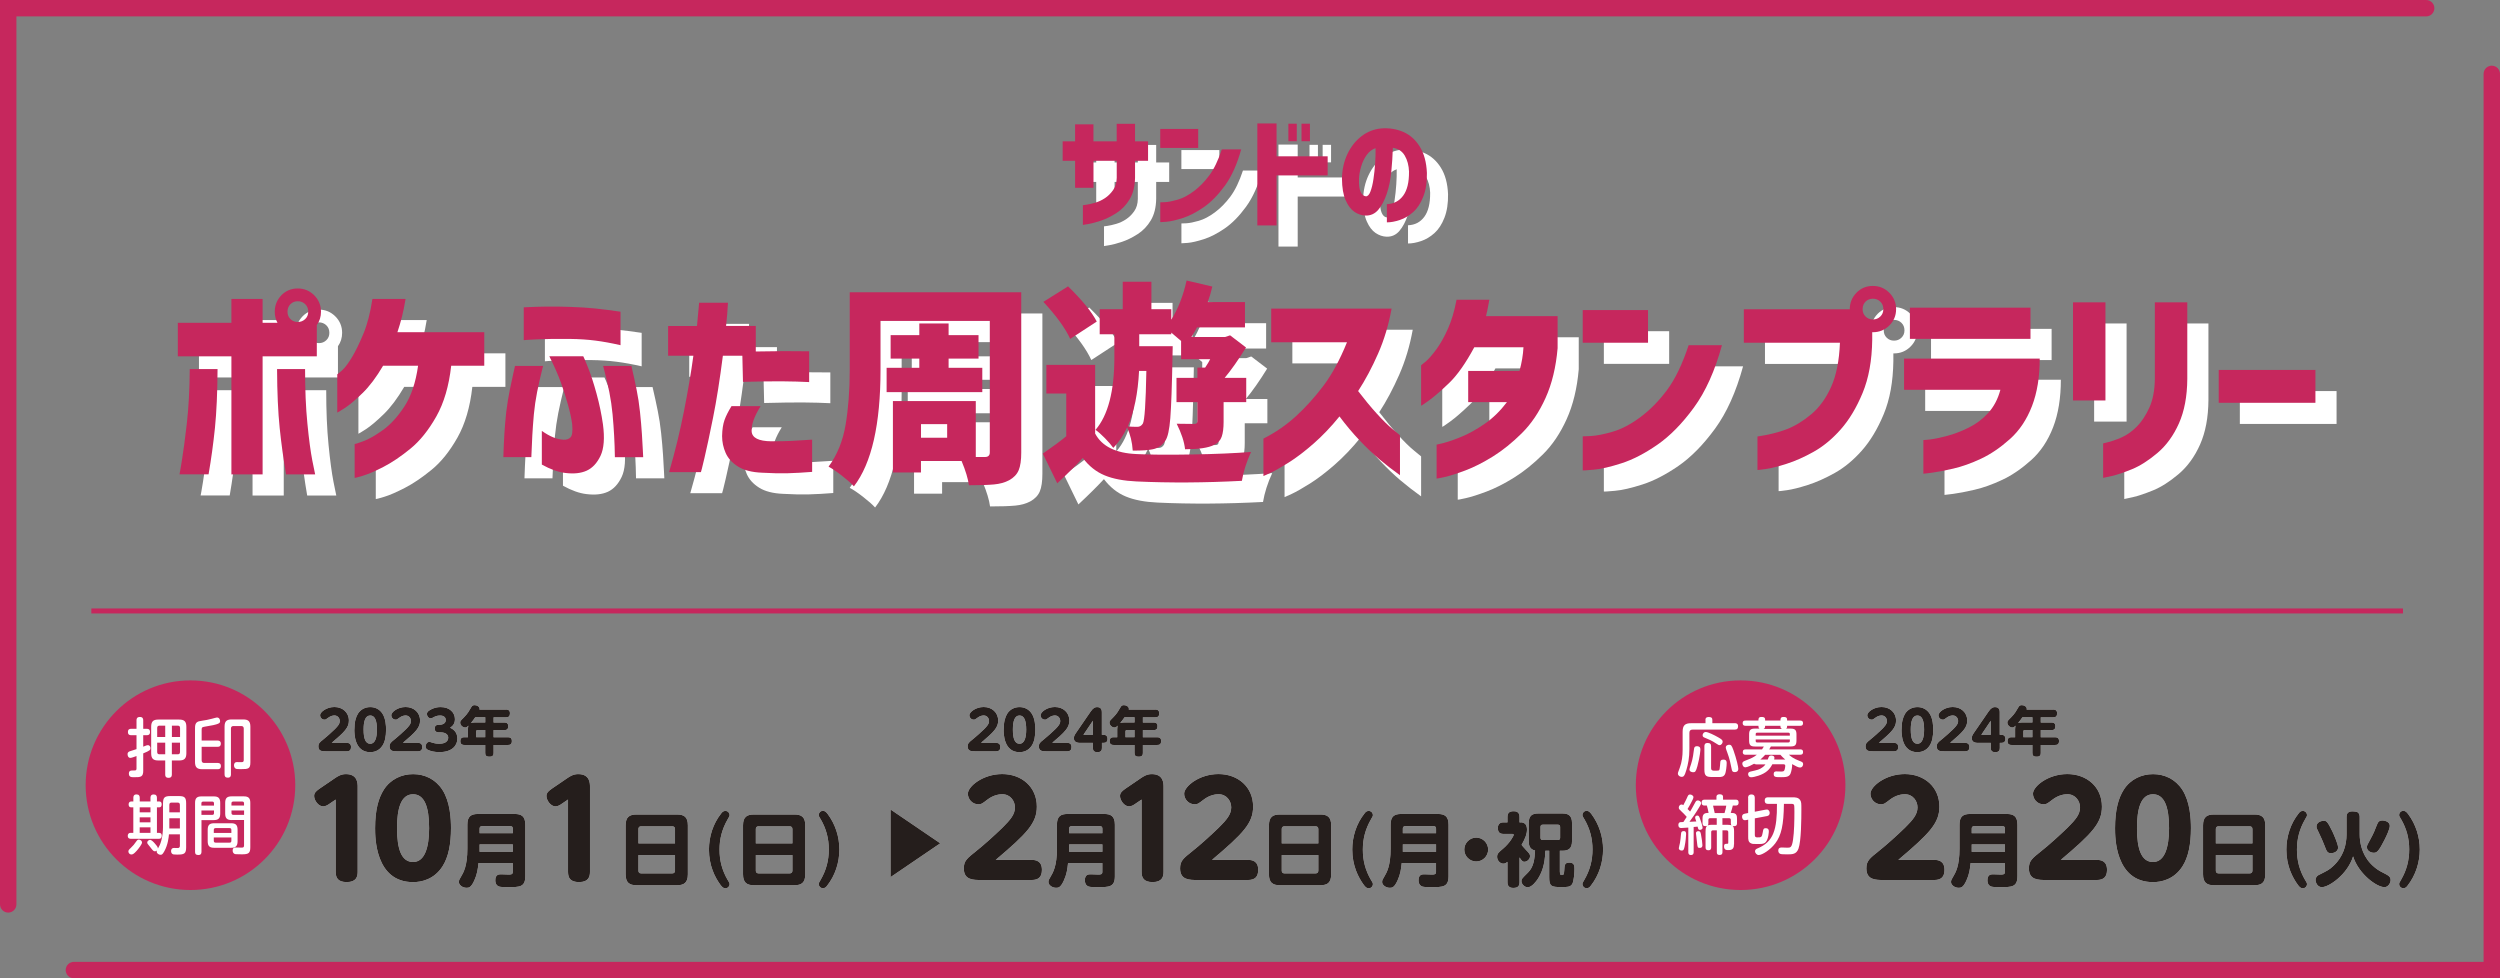 <?xml version="1.0" encoding="UTF-8"?>
<svg id="_レイヤー_1" data-name="レイヤー 1" xmlns="http://www.w3.org/2000/svg" viewBox="0 0 603.28 236.07">
  <rect x="0" y="0" width="603.28" height="236.07" fill="#808080" stroke="none"/>
  <defs>
    <style>
      .cls-1 {
        fill: #fff;
      }

      .cls-2 {
        fill: #c6275d;
      }

      .cls-3 {
        fill: #251e1c;
      }

      .cls-4 {
        fill: none;
        stroke: #c6275d;
        stroke-miterlimit: 10;
        stroke-width: 1.2px;
      }
    </style>
  </defs>
  <g>
    <path class="cls-1" d="m73.01,76.33c1.08-1.08,2.39-1.62,3.94-1.62s2.87.55,3.97,1.64c1.09,1.09,1.64,2.42,1.64,3.97,0,1.21-.34,2.29-1.01,3.23v7.53h-13.08v28.49h-7.53v-28.49h-12.93v-8.08h12.93v-5.76h7.53v5.76h3.59c-.44-.81-.66-1.7-.66-2.68,0-1.55.54-2.88,1.62-3.99Zm-15.41,17.83c-.03,5.69-.25,10.42-.63,14.2-.39,3.77-.9,7.51-1.54,11.21h-7.02c.03-.07.23-1.18.58-3.33s.75-5.13,1.19-8.92c.44-3.79.67-8.17.71-13.16h6.72Zm14.35,0h6.77c0,4.98.18,9.37.56,13.16.37,3.79.77,6.76,1.19,8.92s.65,3.27.68,3.33h-7.02c-.64-3.7-1.15-7.44-1.54-11.21-.39-3.77-.6-8.5-.63-14.2Zm7.53-13.84c0-.74-.24-1.35-.73-1.82-.49-.47-1.09-.71-1.79-.71s-1.3.24-1.77.71c-.47.47-.71,1.08-.71,1.82s.24,1.3.71,1.77,1.06.71,1.77.71,1.3-.24,1.79-.71.73-1.06.73-1.77Z"/>
    <path class="cls-1" d="m102.97,77.24c-.24,1.48-.52,2.9-.86,4.24-.34,1.35-.71,2.61-1.11,3.79h20.96v8.08h-7.98c-.54,4.88-1.74,8.98-3.61,12.28-1.87,3.3-3.95,5.89-6.24,7.75-2.29,1.87-4.45,3.33-6.47,4.37-2.02,1.04-3.68,1.76-4.98,2.15-1.3.39-1.96.56-2,.53v-8.18c.07.03.75-.19,2.05-.66,1.3-.47,2.87-1.36,4.72-2.68,1.85-1.31,3.59-3.22,5.23-5.71,1.63-2.49,2.74-5.78,3.31-9.85h-8.44c-1.62,2.76-3.28,4.98-5,6.64-1.72,1.67-3.14,2.86-4.27,3.59-1.13.72-1.73,1.09-1.79,1.09v-9.24s.4-.27,1.11-.91c.71-.64,1.5-1.67,2.37-3.11.88-1.43,1.8-3.32,2.78-5.66.98-2.34,1.72-5.18,2.22-8.51h7.98Z"/>
    <path class="cls-1" d="m126.56,115.43c.07-2.09.15-3.96.25-5.61.1-1.65.25-3.42.45-5.3.24-1.89.52-3.66.86-5.33.34-1.67.63-3.04.88-4.12.25-1.08.38-1.63.38-1.67h6.77c-.61,2.42-1.09,4.53-1.44,6.32-.35,1.79-.61,3.57-.78,5.35-.17,1.89-.3,3.61-.38,5.18-.08,1.57-.16,3.29-.23,5.18h-6.77Zm4.95-36.17c2.02-.1,3.87-.16,5.53-.18,1.67-.02,3.58,0,5.73.08,2.16.07,4.14.19,5.96.38,1.82.19,3.86.45,6.11.78v8.08c-2.22-.51-4.25-.88-6.09-1.11-1.84-.24-3.85-.37-6.04-.4-3.33-.03-6.02,0-8.06.1-2.04.1-3.09.17-3.16.2v-7.93Zm6.16,11.82h8.18c.07.07.45.96,1.14,2.68.69,1.72,1.38,3.84,2.07,6.36.69,2.53,1.2,4.98,1.54,7.38.44,3.3.24,5.83-.58,7.58-.83,1.75-1.94,2.95-3.33,3.59-1.4.64-3.12.82-5.18.56-1.72-.2-3.6-.88-5.66-2.02v-8.13c1.01.71,1.94,1.23,2.78,1.57.84.34,1.67.52,2.48.56.71.03,1.26-.16,1.67-.58.4-.42.54-1.46.4-3.11-.17-1.31-.5-2.88-1.01-4.7-.5-1.82-1.08-3.62-1.72-5.41-.64-1.78-1.57-3.89-2.78-6.31Zm22.63,24.35h-6.82c-.03-1.89-.09-3.61-.18-5.18-.09-1.57-.21-3.29-.38-5.18-.17-1.78-.43-3.57-.78-5.35-.35-1.78-.85-3.89-1.49-6.32h6.82c.51,2.19.93,4.12,1.26,5.78.34,1.67.61,3.44.81,5.33.2,1.89.35,3.65.46,5.3.1,1.65.18,2.99.23,4.02.05,1.03.08,1.56.08,1.59Z"/>
    <path class="cls-1" d="m166.32,90.93v-7.17h6.97c.17-1.75.29-3.11.38-4.09.08-.98.13-1.48.13-1.52h6.97c-.1,1.92-.25,3.79-.45,5.61h7.17v6.16c4.71-.1,9.01-.12,12.88-.05v7.43c-1.95-.1-4.09-.16-6.42-.18-2.32-.02-5.51.02-9.55.13l-.15-6.31h-4.7c-.74,5.79-1.53,10.78-2.37,14.95-.84,4.18-1.53,7.41-2.07,9.7-.54,2.29-.83,3.43-.86,3.43h-7.68c1.45-4.98,2.65-9.92,3.61-14.8.96-4.88,1.71-9.31,2.25-13.29h-6.11Zm15.31,12.17h7.02c-1.55,2.49-2.27,4.52-2.17,6.09.1,1.57,1.68,2.37,4.75,2.4,1.89,0,3.53-.03,4.92-.1,1.4-.07,3.04-.17,4.93-.3v7.78c-2.12.17-4.08.28-5.89.33-1.8.05-3.86,0-6.19-.13-2.46-.1-4.4-.6-5.81-1.49-1.42-.89-2.41-1.99-2.98-3.28-.57-1.3-.86-2.65-.86-4.07.03-1.58.23-2.87.58-3.86.35-.99.92-2.11,1.69-3.36Z"/>
    <path class="cls-1" d="m251.54,75.63v38.7c0,1.85-.21,3.28-.63,4.27-.42.99-1.19,1.79-2.3,2.4-1.01.54-2.22.88-3.64,1.01-1.42.13-3.44.2-6.06.2-.2-1.55-.79-3.5-1.77-5.86h-9.8v2.78h-6.77v-17.23h20v13.49h2.22c.77,0,1.16-.37,1.16-1.11v-31.72h-26.37v11.77c0,13.2-2.14,22.58-6.41,28.14-.64-.71-1.61-1.57-2.91-2.58-1.3-1.01-2.37-1.73-3.21-2.17,2.09-2.83,3.46-6.21,4.12-10.15.66-3.94.99-8.35.99-13.24v-18.69h41.37Zm-32.48,18.24h7.88v-2.22h-6.92v-5.66h6.92v-2.83h7.07v2.83h7.22v5.66h-7.22v2.22h8.13v5.86h-23.09v-5.86Zm14.6,16.87v-3.28h-6.31v3.28h6.31Z"/>
    <path class="cls-1" d="m269.37,93.15v16.57c1.65,3.1,4.98,4.75,10,4.95,3.2.17,7.65.2,13.36.1,5.71-.1,10.46-.3,14.27-.61-1.11,2.42-1.85,4.75-2.22,6.97-8.96.47-17.43.52-25.41.15-3.1-.14-5.67-.62-7.7-1.47-2.04-.84-3.8-2.24-5.28-4.19-1.52,1.65-3.57,3.69-6.16,6.11l-3.49-7.17c2.39-1.65,4.28-3.05,5.66-4.19v-10.31h-4.8v-6.92h11.77Zm.4-10.46l-6.42,4.19c-1.15-2.53-3.3-5.51-6.47-8.94l5.96-3.74c3.4,3.33,5.71,6.16,6.92,8.49Zm4.24,8.59v-5.51h-3.54v-6.06h5.56v-6.62h6.92v6.62h4.8v2.53c1.65-2.63,2.88-5.78,3.69-9.45l6.21,1.46c-.3,1.31-.67,2.56-1.11,3.74h8.99v6.11h-11.57c-.3.61-.76,1.38-1.36,2.32h8.13l1.21-.4,3.84,2.93c-1.85,3-3.57,5.44-5.15,7.33h5.2v5.86h-5.46v4.75c0,1.52-.15,2.71-.46,3.59-.3.88-.91,1.53-1.82,1.97-1.35.71-3.69,1.06-7.02,1.06-.2-1.82-.88-3.87-2.02-6.16,1.14.03,2.54.05,4.19.05.54,0,.81-.2.81-.61v-4.65h-5.05v-5.86h5.05v-2.48h1.87c.54-.81.94-1.48,1.21-2.02h-7.02v-4.4c-.64-.57-1.43-1.25-2.37-2.02v.4h-7.73v2.88h8.08c-.03,1.15-.05,1.95-.05,2.42-.13,7.14-.31,12.12-.53,14.93-.22,2.81-.62,4.62-1.19,5.43-.78,1.18-1.84,1.89-3.18,2.12-.94.2-2.51.3-4.7.3-.13-2.05-.59-3.92-1.36-5.61-.81,1.85-1.92,3.5-3.33,4.95-.47-.67-1.15-1.46-2.02-2.35-.88-.89-1.63-1.56-2.27-2,3.03-3.5,4.55-9.36,4.55-17.58Zm7.73,3.33h-1.77c-.27,5.39-1.18,9.85-2.73,13.39.64.07,1.41.1,2.32.1.54,0,.98-.25,1.31-.76.44-.71.72-4.95.86-12.73Z"/>
    <path class="cls-1" d="m311.86,87.7v-8.13h29.05c-.71,3.91-1.79,7.53-3.26,10.86-1.46,3.33-3.07,6.35-4.82,9.04,1.52,1.99,3.02,3.81,4.52,5.46,1.5,1.65,2.79,2.92,3.89,3.81,1.09.89,1.66,1.36,1.69,1.39v9.65c-1.82-1.31-3.47-2.59-4.95-3.84-1.48-1.25-3.07-2.75-4.75-4.52-1.68-1.77-3.32-3.71-4.9-5.84-2.05,2.53-4.15,4.72-6.29,6.59-2.14,1.87-4.12,3.38-5.94,4.52-1.82,1.14-3.28,1.98-4.4,2.5-1.11.52-1.68.78-1.72.78v-9.04c2.93-1.48,5.56-3.3,7.91-5.46,2.34-2.15,4.54-4.6,6.59-7.32,2.05-2.73,3.94-6.21,5.66-10.46h-18.29Z"/>
    <path class="cls-1" d="m364.5,77.44c-.17.98-.34,1.86-.51,2.65-.17.79-.27,1.22-.3,1.29h17.28v7.73c-.4,4.61-1.37,8.62-2.91,12.02-1.53,3.4-3.44,6.24-5.73,8.51-2.29,2.27-4.61,4.14-6.97,5.61-2.36,1.47-4.56,2.58-6.62,3.36-2.05.77-3.72,1.31-5,1.59-1.28.29-1.94.41-1.97.38v-8.18s.62-.14,1.77-.43c1.14-.29,2.6-.8,4.37-1.54,1.77-.74,3.61-1.78,5.53-3.11,1.92-1.33,3.69-3.06,5.3-5.18h-9.35v-7.53h12.38c.54-1.95.86-3.86.96-5.71h-11.87c-2.09,3.87-4.11,6.74-6.06,8.61-1.95,1.87-3.55,3.26-4.8,4.17-1.25.91-1.9,1.35-1.97,1.31v-9.75s.41-.31,1.14-.93c.72-.62,1.57-1.59,2.53-2.9.96-1.31,1.89-2.96,2.78-4.93s1.59-4.32,2.1-7.05h7.93Z"/>
    <path class="cls-1" d="m387.03,87.8v-7.88h15.76v7.88h-15.76Zm33.59.61c-1.68,6.16-3.94,11.18-6.77,15.05-2.83,3.87-5.77,6.86-8.82,8.97-3.05,2.1-5.94,3.6-8.66,4.47-2.73.88-4.96,1.39-6.69,1.54-1.74.15-2.62.21-2.65.18v-8.23s.72,0,2.07-.08c1.35-.08,3.07-.43,5.18-1.04,2.1-.61,4.32-1.77,6.64-3.49,2.32-1.72,4.47-3.9,6.44-6.54,1.97-2.64,3.71-6.26,5.23-10.84h8.03Z"/>
    <path class="cls-1" d="m453.1,75.73c1.08-1.08,2.39-1.62,3.94-1.62s2.87.55,3.97,1.64c1.09,1.1,1.64,2.42,1.64,3.97s-.55,2.86-1.64,3.94c-1.09,1.08-2.42,1.62-3.97,1.62h-.15v1.87c-.07,4.95-.84,9.21-2.32,12.78-1.48,3.57-3.25,6.51-5.3,8.82-2.05,2.31-4.23,4.1-6.52,5.38-2.29,1.28-4.46,2.25-6.52,2.9-2.05.66-3.73,1.08-5.03,1.26-1.3.18-1.96.26-2,.23v-8.08c2.69-.4,5.03-.98,7.02-1.74,1.99-.76,3.97-1.96,5.94-3.61,1.97-1.65,3.58-3.86,4.82-6.64,1.25-2.78,1.95-6.32,2.12-10.63h-23.19v-8.08h25.56c0-1.55.54-2.88,1.62-3.99Zm6.47,3.99c0-.74-.24-1.35-.73-1.82-.49-.47-1.09-.71-1.79-.71s-1.3.24-1.77.71c-.47.47-.71,1.08-.71,1.82s.24,1.3.71,1.77c.47.47,1.06.71,1.77.71s1.3-.23,1.79-.71c.49-.47.73-1.06.73-1.77Z"/>
    <path class="cls-1" d="m464.57,99.17v-7.53h32.74c0,4.41-.62,8.23-1.87,11.47-1.25,3.23-3.01,5.88-5.3,7.93-2.29,2.05-4.61,3.64-6.97,4.75s-4.6,1.91-6.72,2.4c-2.12.49-3.84.82-5.15.99-1.31.17-2,.25-2.07.25v-8.13s.59-.02,1.67-.15c1.08-.13,2.44-.42,4.09-.86,1.65-.44,3.37-1.09,5.15-1.97,1.79-.88,3.36-2.05,4.72-3.54,1.36-1.48,2.35-3.35,2.95-5.61h-23.24Zm1.41-12.28v-7.53h29.1v7.53h-29.1Z"/>
    <path class="cls-1" d="m505.34,101.74v-23.69h7.83v23.69h-7.83Zm7.27,10.36c1.75-.4,3.27-.9,4.55-1.49,1.28-.59,2.48-1.46,3.61-2.6,1.13-1.14,2.12-2.65,2.98-4.52.86-1.87,1.3-4.18,1.34-6.95v-18.49h7.83v18.49c-.03,4.21-.71,7.79-2.02,10.73-1.31,2.95-3.05,5.33-5.2,7.15-2.16,1.82-4.2,3.12-6.14,3.91-1.94.79-3.56,1.34-4.88,1.64-1.31.3-2,.45-2.07.45v-8.34Z"/>
    <path class="cls-1" d="m540.5,102.3v-7.93h23.34v7.93h-23.34Z"/>
  </g>
  <g>
    <path class="cls-2" d="m603.28,236.07H17.83c-1.09,0-1.98-.89-1.98-1.98s.89-1.98,1.98-1.98h581.49V17.83c0-1.1.89-1.98,1.98-1.98s1.98.89,1.98,1.98v218.24Z"/>
    <path class="cls-2" d="m1.98,220.22c-1.09,0-1.98-.89-1.98-1.98V0h585.46c1.1,0,1.98.89,1.98,1.98s-.89,1.98-1.98,1.98H3.96v214.28c0,1.09-.89,1.98-1.98,1.98Z"/>
  </g>
  <g>
    <path class="cls-1" d="m264.53,50.43v-6.52h-3v-4.7h3v-4.11h4.43v4.11h5.61v-4.23h4.43v4.23h3.14v4.7h-3.14v4.11c-.04,2.06-.47,3.77-1.29,5.15-.82,1.38-1.88,2.49-3.17,3.32-1.29.83-2.55,1.45-3.77,1.86-1.22.41-2.25.68-3.08.82-.83.14-1.26.21-1.28.21v-4.76s.31-.04.87-.12c.56-.08,1.25-.24,2.08-.48.83-.24,1.62-.61,2.36-1.1.74-.49,1.4-1.13,1.97-1.94.57-.8.86-1.79.88-2.97v-4.11h-5.61v6.52h-4.43Z"/>
    <path class="cls-1" d="m285.08,40.8v-4.58h9.16v4.58h-9.16Zm19.53.35c-.98,3.58-2.29,6.5-3.93,8.75-1.64,2.25-3.35,3.99-5.12,5.21-1.77,1.22-3.45,2.09-5.04,2.6-1.59.51-2.88.81-3.89.9-1.01.09-1.52.12-1.54.1v-4.79s.42,0,1.2-.04c.78-.05,1.79-.25,3.01-.6,1.22-.35,2.51-1.03,3.86-2.03,1.35-1,2.6-2.27,3.74-3.8,1.15-1.54,2.16-3.64,3.04-6.3h4.67Z"/>
    <path class="cls-1" d="m308.51,59.5v-24.61h4.64v7.93h12.33v4.61h-12.33v12.07h-4.64Zm7.49-20.32v-4.23h2.03v4.23h-2.03Zm3.17,0v-4.23h2.03v4.23h-2.03Z"/>
    <path class="cls-1" d="m345.12,46.58c-.06-1.55-.4-2.85-1.03-3.92-.63-1.07-1.59-1.7-2.88-1.89-.06,1.9-.18,3.82-.37,5.75-.19,1.94-.55,3.72-1.1,5.34-.55,1.62-1.23,2.92-2.06,3.88-.82.96-1.86,1.42-3.11,1.38-.92-.04-1.8-.34-2.63-.9-.83-.56-1.54-1.48-2.11-2.77-.58-1.29-.88-3.04-.9-5.26.04-2.17.48-4.14,1.32-5.92.84-1.77,1.97-3.2,3.38-4.29,1.41-1.09,3-1.72,4.79-1.89,1.92-.14,3.68.14,5.3.84,1.61.7,2.94,1.87,3.98,3.54,1.04,1.66,1.62,3.79,1.73,6.37.04,2.21-.25,4.11-.87,5.7-.62,1.59-1.42,2.82-2.41,3.71-.99.89-2.06,1.53-3.21,1.92-1.16.39-2.21.59-3.17.59v-4.4c1.66-.06,2.97-.74,3.93-2.04.96-1.3,1.43-3.22,1.41-5.74Zm-10.45,5.9c.45.02.83-.36,1.13-1.15.3-.78.55-1.79.73-3.01.19-1.22.32-2.5.41-3.83.09-1.33.12-2.54.1-3.64-.86.29-1.58.85-2.16,1.67-.58.82-1.02,1.75-1.32,2.77-.3,1.03-.48,1.99-.51,2.89-.06,1.47.07,2.54.38,3.21.31.68.72,1.03,1.23,1.07Z"/>
  </g>
  <g>
    <path class="cls-2" d="m67.91,71.23c1.08-1.08,2.39-1.62,3.94-1.62s2.87.55,3.97,1.64c1.09,1.09,1.64,2.42,1.64,3.97,0,1.21-.34,2.29-1.01,3.23v7.53h-13.08v28.49h-7.53v-28.49h-12.93v-8.08h12.93v-5.76h7.53v5.76h3.59c-.44-.81-.66-1.7-.66-2.68,0-1.55.54-2.88,1.62-3.99Zm-15.41,17.83c-.03,5.69-.25,10.42-.63,14.2-.39,3.77-.9,7.51-1.54,11.21h-7.02c.03-.07.23-1.18.58-3.33.35-2.15.75-5.13,1.19-8.92.44-3.79.67-8.17.71-13.16h6.72Zm14.35,0h6.77c0,4.98.18,9.37.56,13.16.37,3.79.77,6.76,1.19,8.92.42,2.15.65,3.27.68,3.33h-7.02c-.64-3.7-1.15-7.44-1.54-11.21-.39-3.77-.6-8.5-.63-14.2Zm7.53-13.84c0-.74-.24-1.35-.73-1.82-.49-.47-1.09-.71-1.79-.71s-1.3.24-1.77.71c-.47.47-.71,1.08-.71,1.82s.24,1.3.71,1.77,1.06.71,1.77.71,1.3-.24,1.79-.71c.49-.47.73-1.06.73-1.77Z"/>
    <path class="cls-2" d="m97.87,72.14c-.24,1.48-.52,2.9-.86,4.24-.34,1.35-.71,2.61-1.11,3.79h20.96v8.08h-7.98c-.54,4.88-1.74,8.98-3.61,12.28-1.87,3.3-3.95,5.89-6.24,7.75-2.29,1.87-4.45,3.33-6.47,4.37-2.02,1.04-3.68,1.76-4.98,2.15-1.3.39-1.96.56-2,.53v-8.18c.07.03.75-.19,2.05-.66,1.3-.47,2.87-1.36,4.72-2.68,1.85-1.31,3.59-3.22,5.23-5.71,1.63-2.49,2.74-5.78,3.31-9.85h-8.44c-1.62,2.76-3.28,4.98-5,6.64-1.72,1.67-3.14,2.86-4.27,3.59-1.13.72-1.73,1.09-1.79,1.09v-9.24s.4-.27,1.11-.91c.71-.64,1.5-1.67,2.37-3.11.88-1.43,1.8-3.32,2.78-5.66.98-2.34,1.72-5.18,2.22-8.51h7.98Z"/>
    <path class="cls-2" d="m121.46,110.33c.07-2.09.15-3.96.25-5.61.1-1.65.25-3.42.45-5.3.24-1.89.52-3.66.86-5.33.34-1.67.63-3.04.88-4.12.25-1.08.38-1.63.38-1.67h6.77c-.61,2.42-1.09,4.53-1.44,6.31-.35,1.79-.61,3.57-.78,5.35-.17,1.89-.29,3.61-.38,5.18s-.16,3.29-.23,5.18h-6.77Zm4.95-36.17c2.02-.1,3.87-.16,5.53-.18,1.67-.02,3.58,0,5.73.08,2.16.07,4.14.19,5.96.38,1.82.19,3.86.45,6.11.78v8.08c-2.22-.51-4.25-.88-6.09-1.11-1.84-.24-3.85-.37-6.04-.4-3.33-.03-6.02,0-8.06.1-2.04.1-3.09.17-3.16.2v-7.93Zm6.16,11.82h8.18c.07.07.45.96,1.14,2.68.69,1.72,1.38,3.84,2.07,6.36s1.2,4.98,1.54,7.38c.44,3.3.24,5.83-.58,7.58-.83,1.75-1.94,2.95-3.33,3.59-1.4.64-3.12.82-5.18.56-1.72-.2-3.6-.88-5.66-2.02v-8.13c1.01.71,1.94,1.23,2.78,1.57.84.34,1.67.52,2.48.56.71.03,1.26-.16,1.67-.58.4-.42.54-1.46.4-3.11-.17-1.31-.5-2.88-1.01-4.7-.5-1.82-1.08-3.62-1.72-5.41-.64-1.78-1.57-3.89-2.78-6.31Zm22.63,24.35h-6.82c-.03-1.89-.09-3.61-.18-5.18-.08-1.57-.21-3.29-.38-5.18-.17-1.78-.43-3.57-.78-5.35-.35-1.78-.85-3.89-1.49-6.31h6.82c.51,2.19.93,4.12,1.26,5.78.34,1.67.61,3.44.81,5.33.2,1.89.35,3.65.46,5.3.1,1.65.18,2.99.23,4.02.05,1.03.08,1.56.08,1.59Z"/>
    <path class="cls-2" d="m161.22,85.83v-7.17h6.97c.17-1.75.29-3.11.38-4.09.08-.98.13-1.48.13-1.52h6.97c-.1,1.92-.25,3.79-.46,5.61h7.17v6.16c4.71-.1,9.01-.12,12.88-.05v7.43c-1.95-.1-4.09-.16-6.42-.18-2.32-.02-5.51.02-9.55.13l-.15-6.31h-4.7c-.74,5.79-1.53,10.78-2.37,14.95-.84,4.18-1.53,7.41-2.07,9.7-.54,2.29-.83,3.44-.86,3.44h-7.68c1.45-4.98,2.65-9.92,3.61-14.8.96-4.88,1.71-9.31,2.25-13.29h-6.11Zm15.31,12.17h7.02c-1.55,2.49-2.27,4.52-2.17,6.09.1,1.57,1.68,2.37,4.75,2.4,1.89,0,3.53-.03,4.92-.1,1.4-.07,3.04-.17,4.93-.3v7.78c-2.12.17-4.08.28-5.89.33-1.8.05-3.86,0-6.19-.13-2.46-.1-4.4-.6-5.81-1.49-1.42-.89-2.41-1.99-2.98-3.28-.57-1.3-.86-2.65-.86-4.07.03-1.58.23-2.87.58-3.86.35-.99.92-2.11,1.69-3.36Z"/>
    <path class="cls-2" d="m246.44,70.52v38.7c0,1.85-.21,3.28-.63,4.27-.42.99-1.19,1.79-2.3,2.4-1.01.54-2.22.88-3.64,1.01-1.42.13-3.44.2-6.06.2-.2-1.55-.79-3.5-1.77-5.86h-9.8v2.78h-6.77v-17.23h20v13.49h2.22c.77,0,1.16-.37,1.16-1.11v-31.72h-26.37v11.77c0,13.2-2.14,22.58-6.42,28.14-.64-.71-1.61-1.57-2.91-2.58-1.3-1.01-2.37-1.73-3.21-2.17,2.09-2.83,3.46-6.21,4.12-10.15.66-3.94.99-8.35.99-13.24v-18.69h41.37Zm-32.48,18.24h7.88v-2.22h-6.92v-5.66h6.92v-2.83h7.07v2.83h7.22v5.66h-7.22v2.22h8.13v5.86h-23.09v-5.86Zm14.6,16.87v-3.28h-6.31v3.28h6.31Z"/>
    <path class="cls-2" d="m264.27,88.05v16.57c1.65,3.1,4.98,4.75,10,4.95,3.2.17,7.65.2,13.36.1s10.46-.3,14.27-.61c-1.11,2.42-1.85,4.75-2.22,6.97-8.96.47-17.43.52-25.41.15-3.1-.14-5.67-.62-7.7-1.47-2.04-.84-3.8-2.24-5.28-4.19-1.52,1.65-3.57,3.69-6.16,6.11l-3.49-7.17c2.39-1.65,4.28-3.05,5.66-4.19v-10.31h-4.8v-6.92h11.77Zm.4-10.46l-6.42,4.19c-1.15-2.53-3.3-5.51-6.47-8.94l5.96-3.74c3.4,3.33,5.71,6.16,6.92,8.49Zm4.24,8.59v-5.51h-3.54v-6.06h5.56v-6.62h6.92v6.62h4.8v2.53c1.65-2.63,2.88-5.78,3.69-9.45l6.21,1.46c-.3,1.31-.67,2.56-1.11,3.74h8.99v6.11h-11.57c-.3.61-.76,1.38-1.36,2.32h8.13l1.21-.4,3.84,2.93c-1.85,3-3.57,5.44-5.15,7.33h5.2v5.86h-5.46v4.75c0,1.52-.15,2.71-.46,3.59-.3.88-.91,1.53-1.82,1.97-1.35.71-3.69,1.06-7.02,1.06-.2-1.82-.88-3.87-2.02-6.16,1.14.03,2.54.05,4.19.05.54,0,.81-.2.81-.61v-4.65h-5.05v-5.86h5.05v-2.48h1.87c.54-.81.94-1.48,1.21-2.02h-7.02v-4.4c-.64-.57-1.43-1.25-2.37-2.02v.4h-7.73v2.88h8.08c-.03,1.15-.05,1.95-.05,2.42-.13,7.14-.31,12.12-.53,14.93-.22,2.81-.62,4.62-1.19,5.43-.78,1.18-1.84,1.89-3.18,2.12-.94.2-2.51.3-4.7.3-.13-2.05-.59-3.92-1.36-5.61-.81,1.85-1.92,3.5-3.33,4.95-.47-.67-1.15-1.46-2.02-2.35-.88-.89-1.63-1.56-2.27-2,3.03-3.5,4.55-9.36,4.55-17.58Zm7.73,3.33h-1.77c-.27,5.39-1.18,9.85-2.73,13.39.64.07,1.41.1,2.32.1.54,0,.98-.25,1.31-.76.44-.71.72-4.95.86-12.73Z"/>
    <path class="cls-2" d="m306.76,82.6v-8.13h29.05c-.71,3.91-1.79,7.53-3.26,10.86-1.46,3.33-3.07,6.35-4.82,9.04,1.52,1.99,3.02,3.81,4.52,5.46,1.5,1.65,2.8,2.92,3.89,3.81,1.09.89,1.66,1.36,1.69,1.39v9.65c-1.82-1.31-3.47-2.59-4.95-3.84-1.48-1.25-3.07-2.75-4.75-4.52-1.68-1.77-3.32-3.71-4.9-5.83-2.05,2.53-4.15,4.72-6.29,6.59-2.14,1.87-4.12,3.38-5.94,4.52-1.82,1.14-3.28,1.98-4.4,2.5-1.11.52-1.68.78-1.72.78v-9.04c2.93-1.48,5.56-3.3,7.91-5.46,2.34-2.15,4.54-4.6,6.59-7.32,2.05-2.73,3.94-6.21,5.66-10.46h-18.29Z"/>
    <path class="cls-2" d="m359.4,72.34c-.17.98-.34,1.86-.51,2.65-.17.79-.27,1.22-.3,1.29h17.28v7.73c-.4,4.61-1.37,8.62-2.91,12.02-1.53,3.4-3.44,6.24-5.73,8.51-2.29,2.27-4.61,4.14-6.97,5.61-2.36,1.47-4.56,2.58-6.62,3.36-2.05.77-3.72,1.31-5,1.59-1.28.29-1.94.41-1.97.38v-8.18s.62-.14,1.77-.43c1.14-.29,2.6-.8,4.37-1.54,1.77-.74,3.61-1.78,5.53-3.11,1.92-1.33,3.69-3.06,5.3-5.18h-9.35v-7.53h12.38c.54-1.95.86-3.86.96-5.71h-11.87c-2.09,3.87-4.11,6.74-6.06,8.61-1.95,1.87-3.55,3.26-4.8,4.17-1.25.91-1.9,1.35-1.97,1.31v-9.75s.41-.31,1.14-.93c.72-.62,1.57-1.59,2.53-2.9.96-1.31,1.89-2.95,2.78-4.93.89-1.97,1.59-4.32,2.1-7.05h7.93Z"/>
    <path class="cls-2" d="m381.93,82.7v-7.88h15.76v7.88h-15.76Zm33.59.61c-1.68,6.16-3.94,11.18-6.77,15.05-2.83,3.87-5.77,6.86-8.82,8.97-3.05,2.11-5.94,3.6-8.66,4.47-2.73.88-4.96,1.39-6.69,1.54-1.74.15-2.62.21-2.65.18v-8.23s.72,0,2.07-.08c1.35-.08,3.07-.43,5.18-1.04,2.1-.61,4.32-1.77,6.64-3.49,2.32-1.72,4.47-3.9,6.44-6.54,1.97-2.64,3.71-6.26,5.23-10.84h8.03Z"/>
    <path class="cls-2" d="m448,70.62c1.08-1.08,2.39-1.62,3.94-1.62s2.87.55,3.97,1.64c1.09,1.1,1.64,2.42,1.64,3.97s-.55,2.86-1.64,3.94c-1.09,1.08-2.42,1.62-3.97,1.62h-.15v1.87c-.07,4.95-.84,9.21-2.32,12.78-1.48,3.57-3.25,6.51-5.3,8.82-2.05,2.31-4.23,4.1-6.52,5.38-2.29,1.28-4.46,2.25-6.52,2.9-2.05.66-3.73,1.08-5.03,1.26-1.3.18-1.96.26-2,.23v-8.08c2.69-.4,5.03-.98,7.02-1.74,1.99-.76,3.97-1.96,5.94-3.61,1.97-1.65,3.58-3.86,4.82-6.64,1.25-2.78,1.95-6.32,2.12-10.63h-23.19v-8.08h25.56c0-1.55.54-2.88,1.62-3.99Zm6.47,3.99c0-.74-.24-1.35-.73-1.82-.49-.47-1.09-.71-1.79-.71s-1.3.24-1.77.71c-.47.47-.71,1.08-.71,1.82s.24,1.3.71,1.77c.47.47,1.06.71,1.77.71s1.3-.23,1.79-.71c.49-.47.73-1.06.73-1.77Z"/>
    <path class="cls-2" d="m459.47,94.06v-7.53h32.74c0,4.41-.62,8.23-1.87,11.47-1.25,3.23-3.01,5.88-5.3,7.93-2.29,2.05-4.61,3.64-6.97,4.75-2.36,1.11-4.6,1.91-6.72,2.4-2.12.49-3.84.82-5.15.99-1.31.17-2,.25-2.07.25v-8.13s.59-.02,1.67-.15c1.08-.13,2.44-.42,4.09-.86,1.65-.44,3.37-1.09,5.15-1.97,1.79-.88,3.36-2.05,4.72-3.54,1.36-1.48,2.35-3.35,2.96-5.61h-23.24Zm1.41-12.28v-7.53h29.1v7.53h-29.1Z"/>
    <path class="cls-2" d="m500.24,96.64v-23.69h7.83v23.69h-7.83Zm7.27,10.36c1.75-.4,3.27-.9,4.55-1.49,1.28-.59,2.48-1.46,3.61-2.6,1.13-1.14,2.12-2.65,2.98-4.52.86-1.87,1.3-4.18,1.34-6.95v-18.49h7.83v18.49c-.03,4.21-.71,7.79-2.02,10.73-1.31,2.95-3.05,5.33-5.2,7.15-2.16,1.82-4.2,3.12-6.14,3.91-1.94.79-3.56,1.34-4.88,1.64s-2,.45-2.07.45v-8.34Z"/>
    <path class="cls-2" d="m535.4,97.2v-7.93h23.34v7.93h-23.34Z"/>
  </g>
  <g>
    <path class="cls-2" d="m259.43,45.33v-6.52h-3v-4.7h3v-4.11h4.43v4.11h5.61v-4.23h4.43v4.23h3.14v4.7h-3.14v4.11c-.04,2.06-.47,3.77-1.29,5.15-.82,1.38-1.88,2.49-3.17,3.32-1.29.83-2.55,1.45-3.77,1.86-1.22.41-2.25.68-3.08.82-.83.14-1.26.21-1.28.21v-4.76s.31-.04.87-.12c.56-.08,1.25-.24,2.09-.48.83-.24,1.62-.61,2.36-1.1.74-.49,1.4-1.13,1.97-1.94.57-.8.86-1.79.88-2.97v-4.11h-5.61v6.52h-4.43Z"/>
    <path class="cls-2" d="m279.98,35.7v-4.58h9.16v4.58h-9.16Zm19.53.35c-.98,3.58-2.29,6.5-3.93,8.75-1.64,2.25-3.35,3.99-5.12,5.21-1.77,1.22-3.45,2.09-5.04,2.6-1.59.51-2.88.81-3.89.9-1.01.09-1.52.12-1.54.1v-4.79s.42,0,1.2-.04c.78-.05,1.79-.25,3.01-.6,1.22-.35,2.51-1.03,3.86-2.03,1.35-1,2.6-2.27,3.74-3.8,1.15-1.54,2.16-3.64,3.04-6.3h4.67Z"/>
    <path class="cls-2" d="m303.41,54.4v-24.61h4.64v7.93h12.33v4.61h-12.33v12.07h-4.64Zm7.49-20.32v-4.23h2.03v4.23h-2.03Zm3.17,0v-4.23h2.03v4.23h-2.03Z"/>
    <path class="cls-2" d="m340.02,41.48c-.06-1.55-.4-2.85-1.03-3.92-.63-1.07-1.58-1.7-2.88-1.89-.06,1.9-.18,3.82-.37,5.75-.19,1.94-.55,3.72-1.1,5.34-.55,1.62-1.23,2.92-2.06,3.88-.82.96-1.86,1.42-3.11,1.38-.92-.04-1.8-.34-2.63-.9-.83-.56-1.54-1.48-2.11-2.77-.58-1.29-.88-3.04-.9-5.26.04-2.17.48-4.14,1.32-5.92.84-1.77,1.97-3.2,3.38-4.29,1.41-1.09,3-1.72,4.79-1.89,1.92-.14,3.68.14,5.3.84,1.61.7,2.94,1.87,3.98,3.54,1.04,1.66,1.62,3.79,1.73,6.37.04,2.21-.25,4.11-.87,5.7-.62,1.59-1.42,2.82-2.41,3.71-.99.89-2.06,1.53-3.21,1.92-1.16.39-2.21.59-3.17.59v-4.4c1.66-.06,2.97-.74,3.93-2.04.96-1.3,1.43-3.22,1.41-5.74Zm-10.45,5.9c.45.02.83-.36,1.13-1.15.3-.78.55-1.79.73-3.01.19-1.22.32-2.5.41-3.83.09-1.33.12-2.54.1-3.64-.86.29-1.58.85-2.16,1.67-.58.82-1.02,1.75-1.32,2.77-.3,1.03-.48,1.99-.51,2.89-.06,1.47.07,2.54.38,3.21s.72,1.03,1.23,1.07Z"/>
  </g>
  <line class="cls-4" x1="22.04" y1="147.43" x2="579.87" y2="147.43"/>
  <g>
    <g>
      <g>
        <path class="cls-2" d="m445.32,189.48c0,13.97-11.32,25.29-25.29,25.29s-25.29-11.32-25.29-25.29,11.32-25.29,25.29-25.29,25.29,11.32,25.29,25.29Z"/>
        <g>
          <path class="cls-1" d="m411.54,173.7c0-.39.19-.68.78-.68s.89.16.89.68v.81h5.4c.2,0,.81,0,.81.73,0,.58-.22.82-.81.82h-10.15c-.53,0-.79.25-.79.79v3.9c0,2.15-.31,3.61-.7,4.96-.45,1.59-.73,1.76-1.15,1.76s-.92-.3-.92-.79c0-.2,0-.22.44-1.38.53-1.4.7-2.89.7-4.38v-4.35c0-1.54.59-2.05,2.05-2.05h3.47v-.81Zm-1.21,7.09c0,.11-.08,1.71-.72,4.07-.37,1.35-.56,1.49-1,1.49-.16,0-.92-.05-.92-.67,0-.17.05-.28.4-1.34.39-1.13.61-2.78.71-3.67.08-.67.68-.62.87-.59.64.09.64.53.64.7Zm3.89-1.32c-1.26-.81-1.69-.98-2.97-1.51-.16-.06-.39-.2-.39-.54,0-.19.17-.78.78-.78.54,0,2.05.75,3,1.29.82.47,1.06.67,1.06,1.06,0,.28-.26.82-.76.82-.19,0-.25-.05-.72-.34Zm-1.31,5.86c0,.64.43.64.82.64,1.1,0,1.13,0,1.23-.37.08-.26.14-1.46.17-1.71.03-.3.14-.59.73-.59.81,0,.81.54.81.84,0,.62-.14,2.21-.44,2.74-.31.59-.93.62-1.34.62h-1.66c-1.42,0-1.94-.19-1.94-1.77v-5.63c0-.3.05-.81.75-.81.59,0,.87.2.87.81v5.24Zm5.35-4.42c.82,2.32,1.21,4.17,1.21,4.6,0,.65-.45.81-.84.81-.44,0-.64-.17-.72-.56-.29-1.43-.5-2.57-1.09-4.15-.12-.31-.37-.98-.37-1.23,0-.58.68-.67.82-.67.45,0,.62.2.98,1.2Z"/>
          <path class="cls-1" d="m427.68,184.45c-.65,1.24-1.49,2.11-3.37,2.74-.64.22-1.35.37-1.74.37-.65,0-.73-.61-.73-.76,0-.45.33-.54.56-.61,1.82-.42,2.12-.48,2.81-.96.47-.31.7-.61.82-.78h-2.22c-.33,0-.42-.08-.51-.16-.51.3-1.65.87-2.1.87-.54,0-.76-.54-.76-.89,0-.22.08-.47.56-.65,1.76-.7,2.07-.81,2.94-1.49h-2.69c-.23,0-.7-.02-.7-.64,0-.56.34-.65.7-.65h3.95c.17-.25.28-.42.44-.7h-2.07c-1.07,0-1.49-.23-1.49-1.45v-1.42c0-1.09.29-1.45,1.43-1.45h1.07c-.25-.2-.25-.36-.25-.68h-3.09c-.19,0-.71,0-.71-.64s.48-.62.71-.62h3.09c0-.47,0-.87.75-.87.87,0,.87.36.87.87h3.7c0-.47,0-.87.76-.87.84,0,.84.37.84.87h3.14c.19,0,.7,0,.7.62s-.43.64-.7.64h-3.14c0,.39-.02.51-.25.68h1.09c1.15,0,1.42.4,1.42,1.45v1.38c0,1.21-.36,1.48-1.49,1.48h-4.68c-.14.28-.25.44-.4.7h7.46c.23,0,.7.02.7.64s-.43.65-.7.65h-2.71c.28.26,1.01.92,2.47,1.46.76.28.96.39.96.81,0,.31-.19.82-.76.82-.42,0-.96-.3-1.9-.82.06.64-.17,1.73-.37,2.25-.33.86-1.15.9-2.25.9-1.35,0-1.82,0-1.82-.75,0-.64.45-.64.65-.64.19,0,.98.03,1.13.03.48,0,.65-.05.79-.31.14-.26.22-.98.22-1.07,0-.37-.31-.37-.47-.37h-2.66Zm-4.01-6.93h8.24v-.37c0-.23-.12-.34-.34-.34h-7.56c-.23,0-.34.12-.34.34v.37Zm0,.92v.36c0,.22.09.36.34.36h7.56c.22,0,.34-.11.34-.36v-.36h-8.24Zm7.14,4.85c-.45-.37-.79-.7-1.18-1.15h-3.67c-.33.37-.65.71-1.18,1.15h1.79c.28-.75.36-.98.87-.98.12,0,.75.03.75.56,0,.12-.02.2-.06.42h2.69Zm-.78-7.39c-.39-.14-.39-.47-.39-.75h-3.7c0,.26,0,.62-.37.75h4.46Z"/>
          <path class="cls-1" d="m407.44,199.7c-1.57.11-1.6.11-1.71.11-.19,0-.72,0-.72-.75,0-.34.14-.5.25-.58.14-.09.23-.09.96-.12.22-.31.54-.82.81-1.24-.4-.47-1-1.07-1.31-1.35-.48-.44-.61-.56-.61-.89,0-.4.31-.75.67-.75.19,0,.31.09.42.17.36-.62.82-1.63.87-1.73.29-.67.37-.85.76-.85s.82.31.82.64c0,.28-.28.81-.44,1.1-.25.5-.68,1.29-.98,1.76.4.39.45.44.61.62.26-.42.44-.73,1.21-2.15.16-.3.29-.54.65-.54s.79.25.79.68c0,.22-.09.39-.44.95-.95,1.59-1.62,2.52-2.36,3.53.98-.03,1.35-.06,1.65-.08-.01-.06-.03-.11-.08-.22-.19-.54-.2-.61-.2-.76,0-.3.28-.45.53-.45.36,0,.45.23.68.87.05.12.59,1.68.59,2.05,0,.42-.44.54-.67.54-.36,0-.39-.2-.53-.79-.56.06-.79.09-.96.09v6.05c0,.19,0,.72-.65.72s-.64-.53-.64-.72v-5.92Zm-.56,1.52c0,.48-.11,1.85-.36,3.02-.16.7-.22,1.01-.72,1.01-.28,0-.68-.16-.68-.58,0-.2.25-1.1.28-1.29.12-.73.17-1.26.26-2.21.03-.31.09-.62.65-.62s.56.51.56.67Zm3.59.17c.17.81.34,2.11.34,2.55,0,.19,0,.67-.65.67-.51,0-.53-.16-.64-1.24-.03-.36-.26-2.21-.26-2.27,0-.51.4-.53.59-.53.47,0,.53.36.62.82Zm7.95,2.38c0,.59-.06,1.37-1.29,1.37-.51,0-1.1,0-1.1-.89,0-.64.33-.64.76-.64.26,0,.26-.06.26-.39v-2.41c0-.28-.14-.44-.44-.44h-.96v5.22c0,.28-.03.72-.68.72s-.68-.37-.68-.72v-5.22h-.93c-.34,0-.43.19-.43.44v3.67c0,.19-.02.7-.65.7-.54,0-.71-.22-.71-.7v-3.84c0-1,.19-1.18.37-1.34-.09.03-.19.06-.37.06-.59,0-.73-.3-.73-.72v-1.03c0-.51,0-1.43,1.18-1.43h.28c-.12-.72-.23-1.17-.42-1.79h-.61c-.4,0-.65-.2-.65-.7,0-.65.4-.72.72-.72h2.86v-.65c0-.53.39-.65.78-.65.44,0,.81.14.81.65v.65h3.05c.2,0,.71,0,.71.7,0,.48-.22.72-.67.72h-.73c-.08.33-.29,1.2-.51,1.79h.31c1.18,0,1.21.76,1.21,1.43v1.03c0,.28-.03.72-.71.72-.2,0-.26-.03-.36-.05.23.2.36.44.36,1.32v3.13Zm-4.14-6.33h-1.59c-.3,0-.44.14-.44.44v.78c0,.36-.06.42-.16.53.31-.16.87-.16,1.03-.16h1.15v-1.59Zm1.87-1.24c.23-.73.36-1.43.42-1.79h-3.19c.19.75.28,1.17.4,1.79h2.36Zm.67,2.83c.65,0,.87.08,1.01.14-.09-.11-.16-.22-.16-.51v-.78c0-.3-.14-.44-.44-.44h-1.59v1.59h1.17Z"/>
          <path class="cls-1" d="m421.83,192.55c0-.22,0-.84.81-.84.75,0,.81.53.81.84v3.33l2.6-.5s.19-.03.33-.03c.48,0,.67.51.67.82,0,.42-.23.67-.62.75l-2.97.56v4.01c0,.48.22.58.61.58.96,0,1.1,0,1.31-1.24.11-.68.16-.98.68-.98.78,0,.78.54.78.79,0,.05-.06,1.73-.7,2.52-.29.36-.71.51-1.55.51-1.55,0-1.62,0-1.94-.12-.79-.28-.79-.98-.79-1.65v-4.1l-.59.11c-.67.12-.89-.42-.89-.81s.17-.65.65-.75l.82-.16v-3.64Zm4.84,1.43c-.3,0-.82-.03-.82-.79,0-.7.44-.79.82-.79h5.86c.62,0,1.43,0,1.87.67.29.45.29.82.29,2.25,0,2.19-.03,7.67-.7,9.48-.5,1.35-1.46,1.37-2.75,1.37s-1.46-.06-1.62-.11c-.4-.14-.5-.54-.5-.79,0-.76.58-.76.87-.76.22,0,1.17.05,1.35.05.73,0,1.06-.05,1.34-1.93.28-1.79.33-4.74.33-6.69,0-.36,0-1.49-.08-1.68-.11-.28-.4-.28-.71-.28h-1.74c-.06,5.08-.61,7.6-2.1,9.55-1.18,1.55-3.14,2.8-4,2.8-.42,0-.87-.44-.87-.93,0-.4.33-.56.62-.68,3.87-1.6,4.7-4.54,4.67-10.73h-2.13Z"/>
        </g>
      </g>
      <g>
        <g>
          <path class="cls-1" d="m457.02,179.27c.43,0,1.04.1,1.04,1,0,.69-.31,1.03-1.04,1.03h-5.04c-.87,0-1.8,0-1.8-1.17,0-.75.31-1,1.26-1.76.74-.59,1.9-1.63,2.66-2.37.75-.75,1.24-1.3,1.24-2.02,0-.64-.46-1.33-1.28-1.33-.21,0-.86.04-1.54.57-.5.38-.57.44-.86.44-.66,0-1.07-.56-1.07-1.07,0-.73,1.51-1.98,3.46-1.98s3.49,1.29,3.49,3.28c0,1.65-.96,2.68-4.14,5.36h3.61Z"/>
          <path class="cls-1" d="m458.87,176.07c0-1.87.35-3.05.87-3.87.68-1.07,1.81-1.57,2.96-1.57s2.25.49,2.95,1.59c.78,1.22.86,2.93.86,3.85,0,1.63-.26,2.92-.85,3.84-.87,1.37-2.19,1.6-2.97,1.6-3.83,0-3.83-4.53-3.83-5.44Zm5.44,0c0-2.16-.48-3.41-1.61-3.41-1.24,0-1.61,1.47-1.61,3.41,0,2.11.44,3.41,1.61,3.41s1.61-1.47,1.61-3.41Z"/>
          <path class="cls-1" d="m474.2,179.27c.43,0,1.04.1,1.04,1,0,.69-.31,1.03-1.04,1.03h-5.04c-.87,0-1.8,0-1.8-1.17,0-.75.31-1,1.26-1.76.74-.59,1.9-1.63,2.66-2.37.75-.75,1.24-1.3,1.24-2.02,0-.64-.46-1.33-1.28-1.33-.21,0-.86.04-1.54.57-.5.38-.57.44-.86.44-.66,0-1.07-.56-1.07-1.07,0-.73,1.51-1.98,3.46-1.98s3.49,1.29,3.49,3.28c0,1.65-.96,2.68-4.14,5.36h3.61Z"/>
          <path class="cls-1" d="m482.94,177.32c.35,0,.99.08.99.96,0,.7-.35.99-.99.99h-.36v1.22c0,.47-.13,1.02-1.07,1.02-.83,0-1.11-.36-1.11-1v-1.24h-2.92c-.53,0-1.67,0-1.67-1.13,0-.53.22-.85.66-1.5l3.42-4.98c.64-.92,1.14-1.03,1.52-1.03,1.15,0,1.15.94,1.15,1.29v5.4h.36Zm-2.54,0v-3.4l-2.29,3.4h2.29Z"/>
          <path class="cls-1" d="m495.45,171.22c.23,0,.96,0,.96.89,0,.72-.3.99-.96.99h-2.99v1.25h2.59c.36,0,.94.06.94.85,0,.65-.21.98-.94.98h-2.59v1.73h3.46c.35,0,.95.03.95.92s-.56.94-.95.94h-3.46v1.89c0,.39-.05.94-.95.94s-1.07-.33-1.07-.94v-1.89h-5.05c-.31,0-.95-.03-.95-.92s.6-.94.95-.94h.88v-1.98c0-.48.08-.69.13-.83-.3.29-.46.46-.78.46-.61,0-1.22-.57-1.22-1.17,0-.38.01-.39,1.03-1.42.73-.73,1.22-1.58,1.6-2.25.19-.34.35-.56.85-.56.6,0,1.2.38,1.2.87,0,.09-.01.16-.03.21h6.4Zm-7.42,1.87c-.43.64-.55.78-1.05,1.39.12-.05.33-.14.89-.14h2.58v-1.25h-2.41Zm2.41,4.8v-1.73h-1.83c-.23,0-.35.13-.35.35v1.38h2.19Z"/>
        </g>
        <g>
          <path class="cls-3" d="m457.02,179.27c.43,0,1.04.1,1.04,1,0,.69-.31,1.03-1.04,1.03h-5.04c-.87,0-1.8,0-1.8-1.17,0-.75.31-1,1.26-1.76.74-.59,1.9-1.63,2.66-2.37.75-.75,1.24-1.3,1.24-2.02,0-.64-.46-1.33-1.28-1.33-.21,0-.86.04-1.54.57-.5.38-.57.44-.86.44-.66,0-1.07-.56-1.07-1.07,0-.73,1.51-1.98,3.46-1.98s3.49,1.29,3.49,3.28c0,1.65-.96,2.68-4.14,5.36h3.61Z"/>
          <path class="cls-3" d="m458.87,176.07c0-1.87.35-3.05.87-3.87.68-1.07,1.81-1.57,2.96-1.57s2.25.49,2.95,1.59c.78,1.22.86,2.93.86,3.85,0,1.63-.26,2.92-.85,3.84-.87,1.37-2.19,1.6-2.97,1.6-3.83,0-3.83-4.53-3.83-5.44Zm5.44,0c0-2.16-.48-3.41-1.61-3.41-1.24,0-1.61,1.47-1.61,3.41,0,2.11.44,3.41,1.61,3.41s1.61-1.47,1.61-3.41Z"/>
          <path class="cls-3" d="m474.2,179.27c.43,0,1.04.1,1.04,1,0,.69-.31,1.03-1.04,1.03h-5.04c-.87,0-1.8,0-1.8-1.17,0-.75.31-1,1.26-1.76.74-.59,1.9-1.63,2.66-2.37.75-.75,1.24-1.3,1.24-2.02,0-.64-.46-1.33-1.28-1.33-.21,0-.86.04-1.54.57-.5.38-.57.44-.86.44-.66,0-1.07-.56-1.07-1.07,0-.73,1.51-1.98,3.46-1.98s3.49,1.29,3.49,3.28c0,1.65-.96,2.68-4.14,5.36h3.61Z"/>
          <path class="cls-3" d="m482.94,177.32c.35,0,.99.08.99.96,0,.7-.35.99-.99.99h-.36v1.22c0,.47-.13,1.02-1.07,1.02-.83,0-1.11-.36-1.11-1v-1.24h-2.92c-.53,0-1.67,0-1.67-1.13,0-.53.22-.85.66-1.5l3.42-4.98c.64-.92,1.14-1.03,1.52-1.03,1.15,0,1.15.94,1.15,1.29v5.4h.36Zm-2.54,0v-3.4l-2.29,3.4h2.29Z"/>
          <path class="cls-3" d="m495.45,171.22c.23,0,.96,0,.96.89,0,.72-.3.99-.96.99h-2.99v1.25h2.59c.36,0,.94.06.94.85,0,.65-.21.98-.94.98h-2.59v1.73h3.46c.35,0,.95.03.95.92s-.56.94-.95.94h-3.46v1.89c0,.39-.05.94-.95.94s-1.07-.33-1.07-.94v-1.89h-5.05c-.31,0-.95-.03-.95-.92s.6-.94.95-.94h.88v-1.98c0-.48.08-.69.13-.83-.3.29-.46.46-.78.46-.61,0-1.22-.57-1.22-1.17,0-.38.01-.39,1.03-1.42.73-.73,1.22-1.58,1.6-2.25.19-.34.35-.56.85-.56.6,0,1.2.38,1.2.87,0,.09-.01.16-.03.21h6.4Zm-7.42,1.87c-.43.64-.55.78-1.05,1.39.12-.05.33-.14.89-.14h2.58v-1.25h-2.41Zm2.41,4.8v-1.73h-1.83c-.23,0-.35.13-.35.35v1.38h2.19Z"/>
        </g>
      </g>
      <g>
        <g>
          <path class="cls-1" d="m466.74,207.5c1.03,0,2.49.25,2.49,2.4,0,1.65-.75,2.46-2.49,2.46h-12.06c-2.09,0-4.3,0-4.3-2.81,0-1.81.75-2.4,3.02-4.21,1.78-1.4,4.55-3.9,6.36-5.67,1.81-1.81,2.96-3.12,2.96-4.83,0-1.53-1.09-3.18-3.06-3.18-.5,0-2.06.09-3.68,1.37-1.18.9-1.37,1.06-2.06,1.06-1.59,0-2.56-1.34-2.56-2.56,0-1.75,3.62-4.74,8.29-4.74s8.35,3.09,8.35,7.86c0,3.96-2.31,6.42-9.91,12.84h8.64Z"/>
          <path class="cls-1" d="m475.53,208.28c-.14,1.43-.33,2.73-1.01,4.2-.77,1.7-1.32,1.76-1.86,1.76-.93,0-1.86-.64-1.86-1.41,0-.41.17-.7.52-1.28.58-.97,1.53-2.58,1.53-6.72v-5.83c0-2.03.93-2.58,2.58-2.58h8.81c1.59,0,2.59.5,2.59,2.58v12.45c0,2.63-1.41,2.63-4.12,2.63-.74,0-1.8,0-2.19-.14-.79-.27-.93-.99-.93-1.51,0-1.45.91-1.45,1.43-1.45.23,0,1.34.06,1.76.06.62,0,1.03-.02,1.03-.64v-2.13h-8.29Zm8.29-7.22v-1.1c0-.39-.19-.6-.6-.6h-6.82c-.45,0-.6.27-.6.6v1.1h8.02Zm-8.02,2.71v1.78h8.02v-1.78h-8.02Z"/>
          <path class="cls-1" d="m505.96,207.5c1.03,0,2.49.25,2.49,2.4,0,1.65-.75,2.46-2.49,2.46h-12.06c-2.09,0-4.3,0-4.3-2.81,0-1.81.75-2.4,3.02-4.21,1.78-1.4,4.55-3.9,6.36-5.67,1.81-1.81,2.96-3.12,2.96-4.83,0-1.53-1.09-3.18-3.06-3.18-.5,0-2.06.09-3.68,1.37-1.18.9-1.37,1.06-2.06,1.06-1.59,0-2.56-1.34-2.56-2.56,0-1.75,3.62-4.74,8.29-4.74s8.35,3.09,8.35,7.86c0,3.96-2.31,6.42-9.91,12.84h8.64Z"/>
          <path class="cls-1" d="m510.39,199.84c0-4.49.84-7.29,2.09-9.26,1.62-2.56,4.33-3.77,7.08-3.77s5.39,1.18,7.08,3.8c1.87,2.93,2.06,7.01,2.06,9.23,0,3.9-.62,6.98-2.03,9.2-2.09,3.27-5.24,3.83-7.11,3.83-9.17,0-9.17-10.85-9.17-13.03Zm13.03,0c0-5.17-1.15-8.17-3.87-8.17-2.96,0-3.87,3.52-3.87,8.17,0,5.05,1.06,8.17,3.87,8.17s3.87-3.52,3.87-8.17Z"/>
          <path class="cls-1" d="m546.64,210.97c0,2.05-.93,2.65-2.63,2.65h-9.74c-1.72,0-2.65-.6-2.65-2.65v-11.79c0-2.05.93-2.63,2.65-2.63h9.74c1.68,0,2.63.56,2.63,2.63v11.79Zm-3.1-7.44v-3.47c0-.46-.29-.66-.66-.66h-7.53c-.48,0-.64.31-.64.66v3.47h8.83Zm-8.83,2.81v3.76c0,.31.14.66.64.66h7.53c.39,0,.66-.21.66-.66v-3.76h-8.83Z"/>
          <path class="cls-1" d="m556.26,212.35c.35.58.45.74.45,1.03,0,.43-.37.97-1.01.97-.5,0-.77-.27-1.16-.77-1.38-1.86-2.81-4.72-2.81-8.56,0-3.14.99-6.25,2.94-8.71.29-.39.54-.62,1.03-.62.64,0,1.01.54,1.01.97,0,.29-.1.43-.45,1.03-1.39,2.4-1.98,4.78-1.98,7.34s.58,4.94,1.98,7.34Z"/>
          <path class="cls-1" d="m566.24,197.22c0-.7.19-1.43,1.43-1.43.31,0,1.07.06,1.3.25.45.35.45.95.45,1.18v4.12c0,1.68.39,4.67,2.65,7.07.56.6,1.47,1.38,2.3,1.82l1.57.83c.68.35.95.77.95,1.28,0,.72-.56,1.74-1.51,1.74-1.8,0-6.18-3.1-7.55-7.42-1.39,4.45-5.89,7.42-7.53,7.42-1.03,0-1.53-1.06-1.53-1.76,0-.66.5-1.05.7-1.14,2.34-1.18,2.58-1.3,3.47-2.11,2.54-2.27,3.31-5.21,3.31-7.73v-4.12Zm-3.41,3.41c.19.41,1.38,3,1.38,3.89,0,.97-1.01,1.36-1.68,1.36-.91,0-1.05-.35-1.65-1.94-.31-.81-.81-1.96-1.26-2.87-.6-1.2-.62-1.28-.62-1.63,0-1.01,1.08-1.37,1.78-1.37.56,0,.85.06,2.05,2.56Zm13.86-1.34c0,.74-.81,2.46-1.24,3.31-.58,1.18-1.18,2.19-1.51,2.59-.33.39-.62.6-1.07.6-.74,0-1.7-.45-1.7-1.32,0-.46.04-.52.85-1.99.75-1.36,1.14-2.32,1.53-3.37.29-.75.54-1.12,1.39-1.12.08,0,1.74.08,1.74,1.3Z"/>
          <path class="cls-1" d="m579.39,197.67c-.35-.58-.45-.74-.45-1.03,0-.41.35-.97,1.01-.97.5,0,.77.27,1.16.77,1.84,2.48,2.81,5.48,2.81,8.56s-.99,6.23-2.94,8.71c-.29.39-.54.62-1.03.62-.66,0-1.01-.56-1.01-.97,0-.29.1-.43.45-1.03,1.36-2.34,1.98-4.71,1.98-7.34s-.62-5-1.98-7.34Z"/>
        </g>
        <g>
          <path class="cls-3" d="m466.74,207.5c1.03,0,2.49.25,2.49,2.4,0,1.65-.75,2.46-2.49,2.46h-12.06c-2.09,0-4.3,0-4.3-2.81,0-1.81.75-2.4,3.02-4.21,1.78-1.4,4.55-3.9,6.36-5.67,1.81-1.81,2.96-3.12,2.96-4.83,0-1.53-1.09-3.18-3.06-3.18-.5,0-2.06.09-3.68,1.37-1.18.9-1.37,1.06-2.06,1.06-1.59,0-2.56-1.34-2.56-2.56,0-1.75,3.62-4.74,8.29-4.74s8.35,3.09,8.35,7.86c0,3.96-2.31,6.42-9.91,12.84h8.64Z"/>
          <path class="cls-3" d="m475.53,208.28c-.14,1.43-.33,2.73-1.01,4.2-.77,1.7-1.32,1.76-1.86,1.76-.93,0-1.86-.64-1.86-1.41,0-.41.17-.7.52-1.28.58-.97,1.53-2.58,1.53-6.72v-5.83c0-2.03.93-2.58,2.58-2.58h8.81c1.59,0,2.59.5,2.59,2.58v12.45c0,2.63-1.41,2.63-4.12,2.63-.74,0-1.8,0-2.19-.14-.79-.27-.93-.99-.93-1.51,0-1.45.91-1.45,1.43-1.45.23,0,1.34.06,1.76.06.62,0,1.03-.02,1.03-.64v-2.13h-8.29Zm8.29-7.22v-1.1c0-.39-.19-.6-.6-.6h-6.82c-.45,0-.6.27-.6.6v1.1h8.02Zm-8.02,2.71v1.78h8.02v-1.78h-8.02Z"/>
          <path class="cls-3" d="m505.96,207.5c1.03,0,2.49.25,2.49,2.4,0,1.65-.75,2.46-2.49,2.46h-12.06c-2.09,0-4.3,0-4.3-2.81,0-1.81.75-2.4,3.02-4.21,1.78-1.4,4.55-3.9,6.36-5.67,1.81-1.81,2.96-3.12,2.96-4.83,0-1.53-1.09-3.18-3.06-3.18-.5,0-2.06.09-3.68,1.37-1.18.9-1.37,1.06-2.06,1.06-1.59,0-2.56-1.34-2.56-2.56,0-1.75,3.62-4.74,8.29-4.74s8.35,3.09,8.35,7.86c0,3.96-2.31,6.42-9.91,12.84h8.64Z"/>
          <path class="cls-3" d="m510.39,199.84c0-4.49.84-7.29,2.09-9.26,1.62-2.56,4.33-3.77,7.08-3.77s5.39,1.18,7.08,3.8c1.87,2.93,2.06,7.01,2.06,9.23,0,3.9-.62,6.98-2.03,9.2-2.09,3.27-5.24,3.83-7.11,3.83-9.17,0-9.17-10.85-9.17-13.03Zm13.03,0c0-5.17-1.15-8.17-3.87-8.17-2.96,0-3.87,3.52-3.87,8.17,0,5.05,1.06,8.17,3.87,8.17s3.87-3.52,3.87-8.17Z"/>
          <path class="cls-3" d="m546.64,210.97c0,2.05-.93,2.65-2.63,2.65h-9.74c-1.72,0-2.65-.6-2.65-2.65v-11.79c0-2.05.93-2.63,2.65-2.63h9.74c1.68,0,2.63.56,2.63,2.63v11.79Zm-3.1-7.44v-3.47c0-.46-.29-.66-.66-.66h-7.53c-.48,0-.64.31-.64.66v3.47h8.83Zm-8.83,2.81v3.76c0,.31.14.66.64.66h7.53c.39,0,.66-.21.66-.66v-3.76h-8.83Z"/>
          <path class="cls-3" d="m556.26,212.35c.35.58.45.74.45,1.03,0,.43-.37.97-1.01.97-.5,0-.77-.27-1.16-.77-1.38-1.86-2.81-4.72-2.81-8.56,0-3.14.99-6.25,2.94-8.71.29-.39.54-.62,1.03-.62.64,0,1.01.54,1.01.97,0,.29-.1.43-.45,1.03-1.39,2.4-1.98,4.78-1.98,7.34s.58,4.94,1.98,7.34Z"/>
          <path class="cls-3" d="m566.24,197.22c0-.7.19-1.43,1.43-1.43.31,0,1.07.06,1.3.25.45.35.45.95.45,1.18v4.12c0,1.68.39,4.67,2.65,7.07.56.6,1.47,1.38,2.3,1.82l1.57.83c.68.35.95.77.95,1.28,0,.72-.56,1.74-1.51,1.74-1.8,0-6.18-3.1-7.55-7.42-1.39,4.45-5.89,7.42-7.53,7.42-1.03,0-1.53-1.06-1.53-1.76,0-.66.5-1.05.7-1.14,2.34-1.18,2.58-1.3,3.47-2.11,2.54-2.27,3.31-5.21,3.31-7.73v-4.12Zm-3.41,3.41c.19.41,1.38,3,1.38,3.89,0,.97-1.01,1.36-1.68,1.36-.91,0-1.05-.35-1.65-1.94-.31-.81-.81-1.96-1.26-2.87-.6-1.2-.62-1.28-.62-1.63,0-1.01,1.08-1.37,1.78-1.37.56,0,.85.06,2.05,2.56Zm13.86-1.34c0,.74-.81,2.46-1.24,3.31-.58,1.18-1.18,2.19-1.51,2.59-.33.39-.62.6-1.07.6-.74,0-1.7-.45-1.7-1.32,0-.46.04-.52.85-1.99.75-1.36,1.14-2.32,1.53-3.37.29-.75.54-1.12,1.39-1.12.08,0,1.74.08,1.74,1.3Z"/>
          <path class="cls-3" d="m579.39,197.67c-.35-.58-.45-.74-.45-1.03,0-.41.35-.97,1.01-.97.5,0,.77.27,1.16.77,1.84,2.48,2.81,5.48,2.81,8.56s-.99,6.23-2.94,8.71c-.29.39-.54.62-1.03.62-.66,0-1.01-.56-1.01-.97,0-.29.1-.43.45-1.03,1.36-2.34,1.98-4.71,1.98-7.34s-.62-5-1.98-7.34Z"/>
        </g>
      </g>
    </g>
    <g>
      <g>
        <g>
          <path class="cls-1" d="m79.54,193.94c-.34.25-.93.65-1.56.65-1.18,0-2.18-1.5-2.18-2.52,0-.84.69-1.31,1.34-1.78l3.8-2.59c.53-.34,1.34-.9,2.53-.9,2.84,0,2.84,2.24,2.84,3.12v20.48c0,1.06-.28,2.46-2.62,2.46-2.15,0-2.68-1.03-2.68-2.46v-17.46l-1.47,1Z"/>
          <path class="cls-1" d="m90.52,199.84c0-4.49.84-7.29,2.09-9.26,1.62-2.56,4.33-3.77,7.08-3.77s5.39,1.18,7.08,3.8c1.87,2.93,2.06,7.01,2.06,9.23,0,3.9-.62,6.98-2.03,9.2-2.09,3.27-5.24,3.83-7.11,3.83-9.17,0-9.17-10.85-9.17-13.03Zm13.03,0c0-5.17-1.15-8.17-3.87-8.17-2.96,0-3.87,3.52-3.87,8.17,0,5.05,1.06,8.17,3.87,8.17s3.87-3.52,3.87-8.17Z"/>
          <path class="cls-1" d="m115.46,208.28c-.14,1.43-.33,2.73-1.01,4.2-.77,1.7-1.32,1.76-1.86,1.76-.93,0-1.86-.64-1.86-1.41,0-.41.17-.7.52-1.28.58-.97,1.53-2.58,1.53-6.72v-5.83c0-2.03.93-2.58,2.58-2.58h8.81c1.59,0,2.59.5,2.59,2.58v12.45c0,2.63-1.41,2.63-4.12,2.63-.74,0-1.8,0-2.19-.14-.79-.27-.93-.99-.93-1.51,0-1.45.91-1.45,1.43-1.45.23,0,1.34.06,1.76.06.62,0,1.03-.02,1.03-.64v-2.13h-8.29Zm8.29-7.22v-1.1c0-.39-.19-.6-.6-.6h-6.82c-.45,0-.6.27-.6.6v1.1h8.02Zm-8.02,2.71v1.78h8.02v-1.78h-8.02Z"/>
          <path class="cls-1" d="m135.6,193.94c-.34.25-.93.65-1.56.65-1.18,0-2.18-1.5-2.18-2.52,0-.84.69-1.31,1.34-1.78l3.8-2.59c.53-.34,1.34-.9,2.53-.9,2.84,0,2.84,2.24,2.84,3.12v20.48c0,1.06-.28,2.46-2.62,2.46-2.15,0-2.68-1.03-2.68-2.46v-17.46l-1.47,1Z"/>
          <path class="cls-1" d="m165.99,210.97c0,2.05-.93,2.65-2.63,2.65h-9.74c-1.72,0-2.65-.6-2.65-2.65v-11.79c0-2.05.93-2.63,2.65-2.63h9.74c1.68,0,2.63.56,2.63,2.63v11.79Zm-3.1-7.44v-3.47c0-.46-.29-.66-.66-.66h-7.53c-.48,0-.64.31-.64.66v3.47h8.83Zm-8.83,2.81v3.76c0,.31.14.66.64.66h7.53c.39,0,.66-.21.66-.66v-3.76h-8.83Z"/>
          <path class="cls-1" d="m175.61,212.35c.35.58.45.74.45,1.03,0,.43-.37.97-1.01.97-.5,0-.77-.27-1.16-.77-1.38-1.86-2.81-4.72-2.81-8.56,0-3.14.99-6.25,2.94-8.71.29-.39.54-.62,1.03-.62.64,0,1.01.54,1.01.97,0,.29-.1.43-.45,1.03-1.39,2.4-1.98,4.78-1.98,7.34s.58,4.94,1.98,7.34Z"/>
          <path class="cls-1" d="m194.32,210.97c0,2.05-.93,2.65-2.63,2.65h-9.74c-1.72,0-2.65-.6-2.65-2.65v-11.79c0-2.05.93-2.63,2.65-2.63h9.74c1.68,0,2.63.56,2.63,2.63v11.79Zm-3.1-7.44v-3.47c0-.46-.29-.66-.66-.66h-7.53c-.48,0-.64.31-.64.66v3.47h8.83Zm-8.83,2.81v3.76c0,.31.14.66.64.66h7.53c.39,0,.66-.21.66-.66v-3.76h-8.83Z"/>
          <path class="cls-1" d="m198.02,197.67c-.35-.58-.45-.74-.45-1.03,0-.41.35-.97,1.01-.97.5,0,.77.27,1.16.77,1.84,2.48,2.81,5.48,2.81,8.56s-.99,6.23-2.94,8.71c-.29.39-.54.62-1.03.62-.66,0-1.01-.56-1.01-.97,0-.29.1-.43.45-1.03,1.36-2.34,1.98-4.71,1.98-7.34s-.62-5-1.98-7.34Z"/>
          <path class="cls-1" d="m248.94,207.5c1.03,0,2.49.25,2.49,2.4,0,1.65-.75,2.46-2.49,2.46h-12.06c-2.09,0-4.3,0-4.3-2.81,0-1.81.75-2.4,3.02-4.21,1.78-1.4,4.55-3.9,6.36-5.67,1.81-1.81,2.96-3.12,2.96-4.83,0-1.53-1.09-3.18-3.06-3.18-.5,0-2.06.09-3.68,1.37-1.18.9-1.37,1.06-2.06,1.06-1.59,0-2.56-1.34-2.56-2.56,0-1.75,3.62-4.74,8.29-4.74s8.35,3.09,8.35,7.86c0,3.96-2.31,6.42-9.91,12.84h8.64Z"/>
          <path class="cls-1" d="m257.73,208.28c-.14,1.43-.33,2.73-1.01,4.2-.77,1.7-1.32,1.76-1.86,1.76-.93,0-1.86-.64-1.86-1.41,0-.41.17-.7.52-1.28.58-.97,1.53-2.58,1.53-6.72v-5.83c0-2.03.93-2.58,2.58-2.58h8.81c1.59,0,2.59.5,2.59,2.58v12.45c0,2.63-1.41,2.63-4.12,2.63-.74,0-1.8,0-2.19-.14-.79-.27-.93-.99-.93-1.51,0-1.45.91-1.45,1.43-1.45.23,0,1.34.06,1.76.06.62,0,1.03-.02,1.03-.64v-2.13h-8.29Zm8.29-7.22v-1.1c0-.39-.19-.6-.6-.6h-6.82c-.45,0-.6.27-.6.6v1.1h8.02Zm-8.02,2.71v1.78h8.02v-1.78h-8.02Z"/>
          <path class="cls-1" d="m274.01,193.94c-.34.25-.93.65-1.56.65-1.18,0-2.18-1.5-2.18-2.52,0-.84.69-1.31,1.34-1.78l3.8-2.59c.53-.34,1.34-.9,2.53-.9,2.84,0,2.84,2.24,2.84,3.12v20.48c0,1.06-.28,2.46-2.62,2.46-2.15,0-2.68-1.03-2.68-2.46v-17.46l-1.47,1Z"/>
          <path class="cls-1" d="m301.13,207.5c1.03,0,2.49.25,2.49,2.4,0,1.65-.75,2.46-2.49,2.46h-12.06c-2.09,0-4.3,0-4.3-2.81,0-1.81.75-2.4,3.02-4.21,1.78-1.4,4.55-3.9,6.36-5.67,1.81-1.81,2.96-3.12,2.96-4.83,0-1.53-1.09-3.18-3.06-3.18-.5,0-2.06.09-3.68,1.37-1.18.9-1.37,1.06-2.06,1.06-1.59,0-2.56-1.34-2.56-2.56,0-1.75,3.62-4.74,8.29-4.74s8.35,3.09,8.35,7.86c0,3.96-2.31,6.42-9.91,12.84h8.64Z"/>
          <path class="cls-1" d="m321.23,210.97c0,2.05-.93,2.65-2.63,2.65h-9.74c-1.72,0-2.65-.6-2.65-2.65v-11.79c0-2.05.93-2.63,2.65-2.63h9.74c1.68,0,2.63.56,2.63,2.63v11.79Zm-3.1-7.44v-3.47c0-.46-.29-.66-.66-.66h-7.53c-.48,0-.64.31-.64.66v3.47h8.83Zm-8.83,2.81v3.76c0,.31.14.66.64.66h7.53c.39,0,.66-.21.66-.66v-3.76h-8.83Z"/>
          <path class="cls-1" d="m330.85,212.35c.35.58.45.74.45,1.03,0,.43-.37.97-1.01.97-.5,0-.77-.27-1.16-.77-1.38-1.86-2.81-4.72-2.81-8.56,0-3.14.99-6.25,2.94-8.71.29-.39.54-.62,1.03-.62.64,0,1.01.54,1.01.97,0,.29-.1.43-.45,1.03-1.39,2.4-1.98,4.78-1.98,7.34s.58,4.94,1.98,7.34Z"/>
          <path class="cls-1" d="m338.25,208.28c-.14,1.43-.33,2.73-1.01,4.2-.77,1.7-1.32,1.76-1.86,1.76-.93,0-1.86-.64-1.86-1.41,0-.41.17-.7.52-1.28.58-.97,1.53-2.58,1.53-6.72v-5.83c0-2.03.93-2.58,2.58-2.58h8.81c1.59,0,2.59.5,2.59,2.58v12.45c0,2.63-1.41,2.63-4.12,2.63-.74,0-1.8,0-2.19-.14-.79-.27-.93-.99-.93-1.51,0-1.45.91-1.45,1.43-1.45.23,0,1.34.06,1.76.06.62,0,1.03-.02,1.03-.64v-2.13h-8.29Zm8.29-7.22v-1.1c0-.39-.19-.6-.6-.6h-6.82c-.45,0-.6.27-.6.6v1.1h8.02Zm-8.02,2.71v1.78h8.02v-1.78h-8.02Z"/>
          <path class="cls-1" d="m359.11,205.01c0,1.57-1.28,2.88-2.88,2.88s-2.88-1.3-2.88-2.88,1.3-2.89,2.88-2.89,2.88,1.3,2.88,2.89Z"/>
          <path class="cls-1" d="m367.03,198.44c.16,0,.31,0,.64.14.74.31.81,1.14.81,1.59,0,1.05-.39,2.13-1.3,3.7.15.21.35.46,1.03,1.2.83.87,1.01,1.06,1.01,1.53,0,.7-.7,1.36-1.38,1.36-.48,0-.72-.37-1.16-1.06v5.94c0,1.01-.41,1.43-1.55,1.43-1.34,0-1.36-1.03-1.36-1.43v-4.86c-.29.23-.56.43-.99.43-.85,0-1.51-.83-1.51-1.65s.43-1.1,1.45-1.98c1.63-1.36,2.56-3.12,2.56-3.29,0-.23-.23-.25-.31-.25h-2.11c-.93,0-1.41-.37-1.41-1.45,0-1.34,1.08-1.34,1.41-1.34h.91v-1.26c0-1.07.48-1.43,1.55-1.43,1.32,0,1.36.99,1.36,1.43v1.26h.35Zm9.39,11.95c0,.7.15.77.5.77.27,0,.52,0,.56-1.18.06-1.2.08-1.82,1.2-1.82,1.18,0,1.26.72,1.26,1.49,0,.87-.12,2.98-.56,3.7-.45.72-1.26.72-2.58.72-2.52,0-2.96-.23-2.96-2.42v-6.35h-.93c-.08,3.52-.97,5.48-1.82,6.8-.37.56-1.43,2.01-2.44,2.01-.76,0-1.51-.77-1.51-1.49,0-.5.1-.58,1.59-2.07,1.36-1.34,1.59-3.25,1.7-5.31-1.36-.29-1.53-1.35-1.53-2.3v-4.3c0-1.86.87-2.34,2.34-2.34h5.75c1.47,0,2.36.48,2.36,2.34v4.3c0,1.82-.83,2.36-2.36,2.36h-.58v5.09Zm.06-10.84c0-.37-.19-.54-.54-.54h-3.66c-.37,0-.54.19-.54.54v2.61c0,.37.19.54.54.54h3.66c.35,0,.54-.17.54-.54v-2.61Z"/>
          <path class="cls-1" d="m382.31,197.67c-.35-.58-.45-.74-.45-1.03,0-.41.35-.97,1.01-.97.5,0,.77.27,1.16.77,1.84,2.48,2.81,5.48,2.81,8.56s-.99,6.23-2.94,8.71c-.29.39-.54.62-1.03.62-.66,0-1.01-.56-1.01-.97,0-.29.1-.43.45-1.03,1.36-2.34,1.98-4.71,1.98-7.34s-.62-5-1.98-7.34Z"/>
        </g>
        <g>
          <path class="cls-3" d="m79.54,193.94c-.34.25-.93.65-1.56.65-1.18,0-2.18-1.5-2.18-2.52,0-.84.69-1.31,1.34-1.78l3.8-2.59c.53-.34,1.34-.9,2.53-.9,2.84,0,2.84,2.24,2.84,3.12v20.48c0,1.06-.28,2.46-2.62,2.46-2.15,0-2.68-1.03-2.68-2.46v-17.46l-1.47,1Z"/>
          <path class="cls-3" d="m90.52,199.84c0-4.49.84-7.29,2.09-9.26,1.62-2.56,4.33-3.77,7.08-3.77s5.39,1.18,7.08,3.8c1.87,2.93,2.06,7.01,2.06,9.23,0,3.9-.62,6.98-2.03,9.2-2.09,3.27-5.24,3.83-7.11,3.83-9.17,0-9.17-10.85-9.17-13.03Zm13.03,0c0-5.17-1.15-8.17-3.87-8.17-2.96,0-3.87,3.52-3.87,8.17,0,5.05,1.06,8.17,3.87,8.17s3.87-3.52,3.87-8.17Z"/>
          <path class="cls-3" d="m115.46,208.28c-.14,1.43-.33,2.73-1.01,4.2-.77,1.7-1.32,1.76-1.86,1.76-.93,0-1.86-.64-1.86-1.41,0-.41.17-.7.52-1.28.58-.97,1.53-2.58,1.53-6.72v-5.83c0-2.03.93-2.58,2.58-2.58h8.81c1.59,0,2.59.5,2.59,2.58v12.45c0,2.63-1.41,2.63-4.12,2.63-.74,0-1.8,0-2.19-.14-.79-.27-.93-.99-.93-1.51,0-1.45.91-1.45,1.43-1.45.23,0,1.34.06,1.76.06.62,0,1.03-.02,1.03-.64v-2.13h-8.29Zm8.29-7.22v-1.1c0-.39-.19-.6-.6-.6h-6.82c-.45,0-.6.27-.6.6v1.1h8.02Zm-8.02,2.71v1.78h8.02v-1.78h-8.02Z"/>
          <path class="cls-3" d="m135.6,193.94c-.34.25-.93.65-1.56.65-1.18,0-2.18-1.5-2.18-2.52,0-.84.69-1.31,1.34-1.78l3.8-2.59c.53-.34,1.34-.9,2.53-.9,2.84,0,2.84,2.24,2.84,3.12v20.48c0,1.06-.28,2.46-2.62,2.46-2.15,0-2.68-1.03-2.68-2.46v-17.46l-1.47,1Z"/>
          <path class="cls-3" d="m165.99,210.97c0,2.05-.93,2.65-2.63,2.65h-9.74c-1.72,0-2.65-.6-2.65-2.65v-11.79c0-2.05.93-2.63,2.65-2.63h9.74c1.68,0,2.63.56,2.63,2.63v11.79Zm-3.1-7.44v-3.47c0-.46-.29-.66-.66-.66h-7.53c-.48,0-.64.31-.64.66v3.47h8.83Zm-8.83,2.81v3.76c0,.31.14.66.64.66h7.53c.39,0,.66-.21.66-.66v-3.76h-8.83Z"/>
          <path class="cls-3" d="m175.61,212.35c.35.58.45.74.45,1.03,0,.43-.37.97-1.01.97-.5,0-.77-.27-1.16-.77-1.38-1.86-2.81-4.72-2.81-8.56,0-3.14.99-6.25,2.94-8.71.29-.39.54-.62,1.03-.62.64,0,1.01.54,1.01.97,0,.29-.1.43-.45,1.03-1.39,2.4-1.98,4.78-1.98,7.34s.58,4.94,1.98,7.34Z"/>
          <path class="cls-3" d="m194.32,210.97c0,2.05-.93,2.65-2.63,2.65h-9.74c-1.72,0-2.65-.6-2.65-2.65v-11.79c0-2.05.93-2.63,2.65-2.63h9.74c1.68,0,2.63.56,2.63,2.63v11.79Zm-3.1-7.44v-3.47c0-.46-.29-.66-.66-.66h-7.53c-.48,0-.64.31-.64.66v3.47h8.83Zm-8.83,2.81v3.76c0,.31.14.66.64.66h7.53c.39,0,.66-.21.66-.66v-3.76h-8.83Z"/>
          <path class="cls-3" d="m198.02,197.67c-.35-.58-.45-.74-.45-1.03,0-.41.35-.97,1.01-.97.5,0,.77.27,1.16.77,1.84,2.48,2.81,5.48,2.81,8.56s-.99,6.23-2.94,8.71c-.29.39-.54.62-1.03.62-.66,0-1.01-.56-1.01-.97,0-.29.1-.43.45-1.03,1.36-2.34,1.98-4.71,1.98-7.34s-.62-5-1.98-7.34Z"/>
          <path class="cls-3" d="m248.94,207.5c1.03,0,2.49.25,2.49,2.4,0,1.65-.75,2.46-2.49,2.46h-12.06c-2.09,0-4.3,0-4.3-2.81,0-1.81.75-2.4,3.02-4.21,1.78-1.4,4.55-3.9,6.36-5.67,1.81-1.81,2.96-3.12,2.96-4.83,0-1.53-1.09-3.18-3.06-3.18-.5,0-2.06.09-3.68,1.37-1.18.9-1.37,1.06-2.06,1.06-1.59,0-2.56-1.34-2.56-2.56,0-1.75,3.62-4.74,8.29-4.74s8.35,3.09,8.35,7.86c0,3.96-2.31,6.42-9.91,12.84h8.64Z"/>
          <path class="cls-3" d="m257.73,208.28c-.14,1.43-.33,2.73-1.01,4.2-.77,1.7-1.32,1.76-1.86,1.76-.93,0-1.86-.64-1.86-1.41,0-.41.17-.7.52-1.28.58-.97,1.53-2.58,1.53-6.72v-5.83c0-2.03.93-2.58,2.58-2.58h8.81c1.59,0,2.59.5,2.59,2.58v12.45c0,2.63-1.41,2.63-4.12,2.63-.74,0-1.8,0-2.19-.14-.79-.27-.93-.99-.93-1.51,0-1.45.91-1.45,1.43-1.45.23,0,1.34.06,1.76.06.62,0,1.03-.02,1.03-.64v-2.13h-8.29Zm8.29-7.22v-1.1c0-.39-.19-.6-.6-.6h-6.82c-.45,0-.6.27-.6.6v1.1h8.02Zm-8.02,2.71v1.78h8.02v-1.78h-8.02Z"/>
          <path class="cls-3" d="m274.01,193.94c-.34.25-.93.65-1.56.65-1.18,0-2.18-1.5-2.18-2.52,0-.84.69-1.31,1.34-1.78l3.8-2.59c.53-.34,1.34-.9,2.53-.9,2.84,0,2.84,2.24,2.84,3.12v20.48c0,1.06-.28,2.46-2.62,2.46-2.15,0-2.68-1.03-2.68-2.46v-17.46l-1.47,1Z"/>
          <path class="cls-3" d="m301.13,207.5c1.03,0,2.49.25,2.49,2.4,0,1.65-.75,2.46-2.49,2.46h-12.06c-2.09,0-4.3,0-4.3-2.81,0-1.81.75-2.4,3.02-4.21,1.78-1.4,4.55-3.9,6.36-5.67,1.81-1.81,2.96-3.12,2.96-4.83,0-1.53-1.09-3.18-3.06-3.18-.5,0-2.06.09-3.68,1.37-1.18.9-1.37,1.06-2.06,1.06-1.59,0-2.56-1.34-2.56-2.56,0-1.75,3.62-4.74,8.29-4.74s8.35,3.09,8.35,7.86c0,3.96-2.31,6.42-9.91,12.84h8.64Z"/>
          <path class="cls-3" d="m321.23,210.97c0,2.05-.93,2.65-2.63,2.65h-9.74c-1.72,0-2.65-.6-2.65-2.65v-11.79c0-2.05.93-2.63,2.65-2.63h9.74c1.68,0,2.63.56,2.63,2.63v11.79Zm-3.1-7.44v-3.47c0-.46-.29-.66-.66-.66h-7.53c-.48,0-.64.31-.64.66v3.47h8.83Zm-8.83,2.81v3.76c0,.31.14.66.64.66h7.53c.39,0,.66-.21.66-.66v-3.76h-8.83Z"/>
          <path class="cls-3" d="m330.85,212.35c.35.58.45.74.45,1.03,0,.43-.37.97-1.01.97-.5,0-.77-.27-1.16-.77-1.38-1.86-2.81-4.72-2.81-8.56,0-3.14.99-6.25,2.94-8.71.29-.39.54-.62,1.03-.62.64,0,1.01.54,1.01.97,0,.29-.1.43-.45,1.03-1.39,2.4-1.98,4.78-1.98,7.34s.58,4.94,1.98,7.34Z"/>
          <path class="cls-3" d="m338.25,208.28c-.14,1.43-.33,2.73-1.01,4.2-.77,1.7-1.32,1.76-1.86,1.76-.93,0-1.86-.64-1.86-1.41,0-.41.17-.7.52-1.28.58-.97,1.53-2.58,1.53-6.72v-5.83c0-2.03.93-2.58,2.58-2.58h8.81c1.59,0,2.59.5,2.59,2.58v12.45c0,2.63-1.41,2.63-4.12,2.63-.74,0-1.8,0-2.19-.14-.79-.27-.93-.99-.93-1.51,0-1.45.91-1.45,1.43-1.45.23,0,1.34.06,1.76.06.62,0,1.03-.02,1.03-.64v-2.13h-8.29Zm8.29-7.22v-1.1c0-.39-.19-.6-.6-.6h-6.82c-.45,0-.6.27-.6.6v1.1h8.02Zm-8.02,2.71v1.78h8.02v-1.78h-8.02Z"/>
          <path class="cls-3" d="m359.11,205.01c0,1.57-1.28,2.88-2.88,2.88s-2.88-1.3-2.88-2.88,1.3-2.89,2.88-2.89,2.88,1.3,2.88,2.89Z"/>
          <path class="cls-3" d="m367.03,198.44c.16,0,.31,0,.64.14.74.31.81,1.14.81,1.59,0,1.05-.39,2.13-1.3,3.7.15.21.35.46,1.03,1.2.83.87,1.01,1.06,1.01,1.53,0,.7-.7,1.36-1.38,1.36-.48,0-.72-.37-1.16-1.06v5.94c0,1.01-.41,1.43-1.55,1.43-1.34,0-1.36-1.03-1.36-1.43v-4.86c-.29.23-.56.43-.99.43-.85,0-1.51-.83-1.51-1.65s.43-1.1,1.45-1.98c1.63-1.36,2.56-3.12,2.56-3.29,0-.23-.23-.25-.31-.25h-2.11c-.93,0-1.41-.37-1.41-1.45,0-1.34,1.08-1.34,1.41-1.34h.91v-1.26c0-1.07.48-1.43,1.55-1.43,1.32,0,1.36.99,1.36,1.43v1.26h.35Zm9.39,11.95c0,.7.15.77.5.77.27,0,.52,0,.56-1.18.06-1.2.08-1.82,1.2-1.82,1.18,0,1.26.72,1.26,1.49,0,.87-.12,2.98-.56,3.7-.45.72-1.26.72-2.58.72-2.52,0-2.96-.23-2.96-2.42v-6.35h-.93c-.08,3.52-.97,5.48-1.82,6.8-.37.56-1.43,2.01-2.44,2.01-.76,0-1.51-.77-1.51-1.49,0-.5.1-.58,1.59-2.07,1.36-1.34,1.59-3.25,1.7-5.31-1.36-.29-1.53-1.35-1.53-2.3v-4.3c0-1.86.87-2.34,2.34-2.34h5.75c1.47,0,2.36.48,2.36,2.34v4.3c0,1.82-.83,2.36-2.36,2.36h-.58v5.09Zm.06-10.84c0-.37-.19-.54-.54-.54h-3.66c-.37,0-.54.19-.54.54v2.61c0,.37.19.54.54.54h3.66c.35,0,.54-.17.54-.54v-2.61Z"/>
          <path class="cls-3" d="m382.31,197.67c-.35-.58-.45-.74-.45-1.03,0-.41.35-.97,1.01-.97.5,0,.77.27,1.16.77,1.84,2.48,2.81,5.48,2.81,8.56s-.99,6.23-2.94,8.71c-.29.39-.54.62-1.03.62-.66,0-1.01-.56-1.01-.97,0-.29.1-.43.45-1.03,1.36-2.34,1.98-4.71,1.98-7.34s-.62-5-1.98-7.34Z"/>
        </g>
      </g>
      <g>
        <polygon class="cls-1" points="226.89 203.5 214.9 211.66 214.9 195.34 226.89 203.5"/>
        <polygon class="cls-3" points="226.89 203.5 214.9 211.66 214.9 195.34 226.89 203.5"/>
      </g>
      <g>
        <path class="cls-2" d="m71.25,189.48c0,13.97-11.32,25.29-25.29,25.29s-25.29-11.32-25.29-25.29,11.32-25.29,25.29-25.29,25.29,11.32,25.29,25.29Z"/>
        <g>
          <path class="cls-1" d="m34.57,185.93c0,1.62-.64,1.62-2.24,1.62-.59,0-1.23,0-1.23-.87,0-.75.53-.75.85-.75.48,0,.64,0,.7-.02.23-.05.29-.22.29-.48v-2.99c-.48.19-1.23.45-1.48.45-.51,0-.68-.53-.68-.89,0-.53.37-.65.62-.73.25-.09,1.32-.42,1.54-.5v-3.36h-1.29c-.25,0-.78-.02-.78-.76s.48-.78.78-.78h1.29v-2.04c0-.23,0-.82.81-.82.72,0,.81.45.81.82v2.04h.86c.2,0,.78,0,.78.76s-.5.78-.78.78h-.86v2.77c.76-.31.92-.37,1.13-.37.39,0,.61.36.61.72,0,.44-.12.61-1.74,1.27v4.12Zm6.9.95c0,.23,0,.82-.79.82s-.81-.51-.81-.82v-3.37h-1.65c-1.18,0-1.74-.39-1.74-1.74v-6.39c0-1.35.56-1.74,1.74-1.74h5.01c1.2,0,1.74.42,1.74,1.74v6.39c0,1.29-.51,1.74-1.74,1.74h-1.76v3.37Zm-3.54-9.03h1.94v-2.74h-1.4c-.36,0-.54.19-.54.56v2.18Zm0,1.37v2.24c0,.42.22.56.54.56h1.4v-2.8h-1.94Zm5.52-1.37v-2.18c0-.39-.19-.56-.54-.56h-1.43v2.74h1.98Zm0,1.37h-1.98v2.8h1.43c.33,0,.54-.14.54-.56v-2.24Z"/>
          <path class="cls-1" d="m48.67,183.5c0,.4.2.61.61.61h3.27c.5,0,.76.25.76.73,0,.42-.16.78-.76.78h-3.75c-1.2,0-1.74-.42-1.74-1.73v-7.91c0-.87,0-1.62.9-1.91.29-.09,1.66-.28,1.94-.34.76-.14,1.83-.45,1.94-.48.33-.09.42-.11.51-.11.58,0,.76.53.76.85,0,.5,0,.79-3.89,1.4-.54.08-.56.28-.56.81v2.5h3.87c.48,0,.76.25.76.73,0,.39-.12.78-.76.78h-3.87v3.3Zm5.52-8.15c0-1.34.54-1.74,1.73-1.74h2.77c1.17,0,1.73.4,1.73,1.74v8.63c0,1.54-.51,1.62-2.19,1.62-.43,0-1.1,0-1.29-.08-.42-.19-.47-.64-.47-.84,0-.31.11-.78.72-.78.05,0,1.04.03,1.18.02.42-.02.45-.28.45-.58v-7.53c0-.39-.19-.61-.61-.61h-1.87c-.42,0-.61.22-.61.61v11.04c0,.22,0,.81-.73.81-.59,0-.81-.25-.81-.81v-11.51Z"/>
          <path class="cls-1" d="m36.31,193.4v-.9c0-.26.06-.79.78-.79.58,0,.78.34.78.79v.9h.53c.61,0,.61.53.61.7,0,.25-.05.72-.61.72h-.53v6.16h.54c.44,0,.62.26.62.68,0,.75-.5.75-.73.75h-6.72c-.19,0-.75,0-.75-.72,0-.34.16-.71.67-.71h.67v-6.16h-.51c-.58,0-.62-.51-.62-.7,0-.36.16-.72.64-.72h.5v-.92c0-.25.06-.78.76-.78.59,0,.78.34.78.78v.92h2.6Zm-2.04,9.94c0,.34-.84,1.48-1.28,1.96-.7.78-.98.9-1.31.9-.39,0-.7-.37-.7-.73,0-.25.12-.44.58-.86.62-.59.79-.81,1.34-1.59.23-.33.36-.42.65-.42.12,0,.72.17.72.73Zm2.04-8.52h-2.6v1.21h2.6v-1.21Zm0,2.41h-2.6v1.21h2.6v-1.21Zm0,2.41h-2.6v1.34h2.6v-1.34Zm3.03-5.77c0-1.4.36-1.77,1.77-1.77h2.04c1.42,0,1.77.36,1.77,1.77v10.56c0,1.51-.39,1.79-2.01,1.79-.26,0-.9,0-1.1-.05-.33-.08-.53-.4-.53-.79,0-.26.09-.76.72-.76.05,0,.81.03.93.02.47-.03.48-.4.48-.59v-2.71h-2.64c-.06.67-.23,2.53-1.15,4.14-.4.7-.56.79-.89.79-.4,0-.92-.31-.92-.78,0-.09.03-.17.06-.26-.23.2-.44.2-.48.2-.34,0-.48-.16-1.1-.96-.11-.14-.58-.7-.65-.82-.06-.09-.11-.22-.11-.33,0-.42.45-.65.68-.65.36,0,.84.51,1.17.89.37.42.73.81.73,1.21.36-.61.58-1.07.82-1.94.26-.95.4-2.18.4-3.19v-5.75Zm1.52,2.15h2.55v-1.79c0-.44-.25-.56-.56-.56h-1.43c-.31,0-.56.11-.56.56v1.79Zm2.55,1.43h-2.55v2.46h2.55v-2.46Z"/>
          <path class="cls-1" d="m48.61,205.58c0,.19,0,.75-.73.75-.62,0-.81-.26-.81-.75v-11.83c0-1.17.47-1.57,1.56-1.57h2.94c1.07,0,1.57.37,1.57,1.57v2.58c0,1.17-.48,1.57-1.57,1.57h-2.95v7.68Zm3.03-11.18v-.53c0-.23-.09-.44-.42-.44h-2.18c-.36,0-.44.22-.44.44v.53h3.03Zm-3.03,1.18v1.06h2.6c.33,0,.43-.17.43-.44v-.62h-3.03Zm8.72,7.43c0,1.2-.5,1.57-1.55,1.57h-4.09c-1.07,0-1.57-.37-1.57-1.57v-2.78c0-1.18.48-1.57,1.57-1.57h4.09c1.07,0,1.55.39,1.55,1.57v2.78Zm-5.74-2.02h4.24v-.72c0-.28-.12-.44-.43-.44h-3.37c-.25,0-.44.11-.44.44v.72Zm0,1.1v.81c0,.3.16.44.44.44h3.37c.31,0,.43-.16.43-.44v-.81h-4.24Zm4.32-4.2c-1.1,0-1.57-.4-1.57-1.57v-2.58c0-1.18.48-1.57,1.57-1.57h2.92c1.14,0,1.57.44,1.57,1.57v10.71c0,1.45-.43,1.71-2.04,1.71s-1.63-.05-1.77-.11c-.2-.09-.45-.34-.45-.79,0-.75.53-.75.73-.75.22,0,1.2.03,1.4.03.42,0,.62-.05.62-.53v-6.13h-2.99Zm-.05-3.5h3.03v-.53c0-.28-.14-.44-.44-.44h-2.16c-.31,0-.44.17-.44.44v.53Zm3.03,1.18h-3.03v.62c0,.25.11.44.44.44h2.6v-1.06Z"/>
        </g>
      </g>
      <g>
        <g>
          <path class="cls-1" d="m240.35,179.27c.43,0,1.04.1,1.04,1,0,.69-.31,1.03-1.04,1.03h-5.04c-.87,0-1.8,0-1.8-1.17,0-.75.31-1,1.26-1.76.74-.59,1.9-1.63,2.66-2.37.75-.75,1.24-1.3,1.24-2.02,0-.64-.46-1.33-1.28-1.33-.21,0-.86.04-1.54.57-.5.38-.57.44-.86.44-.66,0-1.07-.56-1.07-1.07,0-.73,1.51-1.98,3.46-1.98s3.49,1.29,3.49,3.28c0,1.65-.96,2.68-4.14,5.36h3.61Z"/>
          <path class="cls-1" d="m242.2,176.07c0-1.87.35-3.05.87-3.87.68-1.07,1.81-1.57,2.96-1.57s2.25.49,2.95,1.59c.78,1.22.86,2.93.86,3.85,0,1.63-.26,2.92-.85,3.84-.87,1.37-2.19,1.6-2.97,1.6-3.83,0-3.83-4.53-3.83-5.44Zm5.44,0c0-2.16-.48-3.41-1.61-3.41-1.24,0-1.61,1.47-1.61,3.41,0,2.11.44,3.41,1.61,3.41s1.61-1.47,1.61-3.41Z"/>
          <path class="cls-1" d="m257.53,179.27c.43,0,1.04.1,1.04,1,0,.69-.31,1.03-1.04,1.03h-5.04c-.87,0-1.8,0-1.8-1.17,0-.75.31-1,1.26-1.76.74-.59,1.9-1.63,2.66-2.37.75-.75,1.24-1.3,1.24-2.02,0-.64-.46-1.33-1.28-1.33-.21,0-.86.04-1.54.57-.5.38-.57.44-.86.44-.66,0-1.07-.56-1.07-1.07,0-.73,1.51-1.98,3.46-1.98s3.49,1.29,3.49,3.28c0,1.65-.96,2.68-4.14,5.36h3.61Z"/>
          <path class="cls-1" d="m266.27,177.32c.35,0,.99.08.99.96,0,.7-.35.99-.99.99h-.36v1.22c0,.47-.13,1.02-1.07,1.02-.83,0-1.11-.36-1.11-1v-1.24h-2.92c-.53,0-1.67,0-1.67-1.13,0-.53.22-.85.66-1.5l3.42-4.98c.64-.92,1.14-1.03,1.52-1.03,1.15,0,1.15.94,1.15,1.29v5.4h.36Zm-2.54,0v-3.4l-2.29,3.4h2.29Z"/>
          <path class="cls-1" d="m278.78,171.22c.23,0,.96,0,.96.89,0,.72-.3.99-.96.99h-2.99v1.25h2.59c.36,0,.94.06.94.85,0,.65-.21.98-.94.98h-2.59v1.73h3.46c.35,0,.95.03.95.92s-.56.94-.95.94h-3.46v1.89c0,.39-.05.94-.95.94s-1.07-.33-1.07-.94v-1.89h-5.05c-.31,0-.95-.03-.95-.92s.6-.94.95-.94h.88v-1.98c0-.48.08-.69.13-.83-.3.29-.46.46-.78.46-.61,0-1.22-.57-1.22-1.17,0-.38.01-.39,1.03-1.42.73-.73,1.22-1.58,1.6-2.25.19-.34.35-.56.85-.56.6,0,1.2.38,1.2.87,0,.09-.01.16-.03.21h6.4Zm-7.42,1.87c-.43.64-.55.78-1.05,1.39.12-.05.33-.14.89-.14h2.58v-1.25h-2.41Zm2.41,4.8v-1.73h-1.83c-.23,0-.35.13-.35.35v1.38h2.19Z"/>
        </g>
        <g>
          <path class="cls-3" d="m240.35,179.27c.43,0,1.04.1,1.04,1,0,.69-.31,1.03-1.04,1.03h-5.04c-.87,0-1.8,0-1.8-1.17,0-.75.31-1,1.26-1.76.74-.59,1.9-1.63,2.66-2.37.75-.75,1.24-1.3,1.24-2.02,0-.64-.46-1.33-1.28-1.33-.21,0-.86.04-1.54.57-.5.38-.57.44-.86.44-.66,0-1.07-.56-1.07-1.07,0-.73,1.51-1.98,3.46-1.98s3.49,1.29,3.49,3.28c0,1.65-.96,2.68-4.14,5.36h3.61Z"/>
          <path class="cls-3" d="m242.2,176.07c0-1.87.35-3.05.87-3.87.68-1.07,1.81-1.57,2.96-1.57s2.25.49,2.95,1.59c.78,1.22.86,2.93.86,3.85,0,1.63-.26,2.92-.85,3.84-.87,1.37-2.19,1.6-2.97,1.6-3.83,0-3.83-4.53-3.83-5.44Zm5.44,0c0-2.16-.48-3.41-1.61-3.41-1.24,0-1.61,1.47-1.61,3.41,0,2.11.44,3.41,1.61,3.41s1.61-1.47,1.61-3.41Z"/>
          <path class="cls-3" d="m257.53,179.27c.43,0,1.04.1,1.04,1,0,.69-.31,1.03-1.04,1.03h-5.04c-.87,0-1.8,0-1.8-1.17,0-.75.31-1,1.26-1.76.74-.59,1.9-1.63,2.66-2.37.75-.75,1.24-1.3,1.24-2.02,0-.64-.46-1.33-1.28-1.33-.21,0-.86.04-1.54.57-.5.38-.57.44-.86.44-.66,0-1.07-.56-1.07-1.07,0-.73,1.51-1.98,3.46-1.98s3.49,1.29,3.49,3.28c0,1.65-.96,2.68-4.14,5.36h3.61Z"/>
          <path class="cls-3" d="m266.27,177.32c.35,0,.99.08.99.96,0,.7-.35.99-.99.99h-.36v1.22c0,.47-.13,1.02-1.07,1.02-.83,0-1.11-.36-1.11-1v-1.24h-2.92c-.53,0-1.67,0-1.67-1.13,0-.53.22-.85.66-1.5l3.42-4.98c.64-.92,1.14-1.03,1.52-1.03,1.15,0,1.15.94,1.15,1.29v5.4h.36Zm-2.54,0v-3.4l-2.29,3.4h2.29Z"/>
          <path class="cls-3" d="m278.78,171.22c.23,0,.96,0,.96.89,0,.72-.3.99-.96.99h-2.99v1.25h2.59c.36,0,.94.06.94.85,0,.65-.21.98-.94.98h-2.59v1.73h3.46c.35,0,.95.03.95.92s-.56.94-.95.94h-3.46v1.89c0,.39-.05.94-.95.94s-1.07-.33-1.07-.94v-1.89h-5.05c-.31,0-.95-.03-.95-.92s.6-.94.95-.94h.88v-1.98c0-.48.08-.69.13-.83-.3.29-.46.46-.78.46-.61,0-1.22-.57-1.22-1.17,0-.38.01-.39,1.03-1.42.73-.73,1.22-1.58,1.6-2.25.19-.34.35-.56.85-.56.6,0,1.2.38,1.2.87,0,.09-.01.16-.03.21h6.4Zm-7.42,1.87c-.43.64-.55.78-1.05,1.39.12-.05.33-.14.89-.14h2.58v-1.25h-2.41Zm2.41,4.8v-1.73h-1.83c-.23,0-.35.13-.35.35v1.38h2.19Z"/>
        </g>
      </g>
      <g>
        <g>
          <path class="cls-1" d="m83.67,179.27c.43,0,1.04.1,1.04,1,0,.69-.31,1.03-1.04,1.03h-5.04c-.87,0-1.8,0-1.8-1.17,0-.75.31-1,1.26-1.76.74-.59,1.9-1.63,2.66-2.37.75-.75,1.24-1.3,1.24-2.02,0-.64-.46-1.33-1.28-1.33-.21,0-.86.04-1.54.57-.5.38-.57.44-.86.44-.66,0-1.07-.56-1.07-1.07,0-.73,1.51-1.98,3.46-1.98s3.49,1.29,3.49,3.28c0,1.65-.96,2.68-4.14,5.36h3.61Z"/>
          <path class="cls-1" d="m85.52,176.07c0-1.87.35-3.05.87-3.87.68-1.07,1.81-1.57,2.96-1.57s2.25.49,2.95,1.59c.78,1.22.86,2.93.86,3.85,0,1.63-.26,2.92-.85,3.84-.87,1.37-2.19,1.6-2.97,1.6-3.83,0-3.83-4.53-3.83-5.44Zm5.44,0c0-2.16-.48-3.41-1.61-3.41-1.24,0-1.61,1.47-1.61,3.41,0,2.11.44,3.41,1.61,3.41s1.61-1.47,1.61-3.41Z"/>
          <path class="cls-1" d="m100.85,179.27c.43,0,1.04.1,1.04,1,0,.69-.31,1.03-1.04,1.03h-5.04c-.87,0-1.8,0-1.8-1.17,0-.75.31-1,1.26-1.76.74-.59,1.9-1.63,2.66-2.37.75-.75,1.24-1.3,1.24-2.02,0-.64-.46-1.33-1.28-1.33-.21,0-.86.04-1.54.57-.5.38-.57.44-.86.44-.66,0-1.07-.56-1.07-1.07,0-.73,1.51-1.98,3.46-1.98s3.49,1.29,3.49,3.28c0,1.65-.96,2.68-4.14,5.36h3.61Z"/>
          <path class="cls-1" d="m105.82,176.72c-.18,0-.92-.01-.92-.9s.62-.92,1.11-.92c.89,0,1.56-.39,1.56-1.16,0-.89-.91-1.08-1.33-1.08-.83,0-1.34.27-1.77.51-.12.06-.31.17-.53.17-.55,0-.92-.55-.92-1.03,0-.53.43-.78.72-.95.34-.21,1.21-.73,2.59-.73,2.19,0,3.45,1.33,3.45,2.93,0,1.29-.79,1.8-1.17,2.04.59.3,1.76.91,1.76,2.65,0,1.54-1.16,3.25-4.33,3.25-1.29,0-2.1-.26-2.66-.49-.3-.13-.68-.33-.68-.87,0-.46.29-1.11.9-1.11.17,0,.23.03.77.2.36.1.81.25,1.64.25,1.31,0,2.15-.53,2.15-1.48,0-.57-.42-1.28-1.96-1.28h-.35Z"/>
          <path class="cls-1" d="m122.1,171.22c.23,0,.96,0,.96.89,0,.72-.3.99-.96.99h-2.99v1.25h2.59c.36,0,.94.06.94.85,0,.65-.21.98-.94.98h-2.59v1.73h3.46c.35,0,.95.03.95.92s-.56.94-.95.94h-3.46v1.89c0,.39-.05.94-.95.94s-1.07-.33-1.07-.94v-1.89h-5.05c-.31,0-.95-.03-.95-.92s.6-.94.95-.94h.88v-1.98c0-.48.08-.69.13-.83-.3.29-.46.46-.78.46-.61,0-1.22-.57-1.22-1.17,0-.38.01-.39,1.03-1.42.73-.73,1.22-1.58,1.6-2.25.19-.34.35-.56.85-.56.6,0,1.2.38,1.2.87,0,.09-.01.16-.03.21h6.4Zm-7.42,1.87c-.43.64-.55.78-1.05,1.39.12-.05.33-.14.89-.14h2.58v-1.25h-2.41Zm2.41,4.8v-1.73h-1.83c-.23,0-.35.13-.35.35v1.38h2.19Z"/>
        </g>
        <g>
          <path class="cls-3" d="m83.67,179.27c.43,0,1.04.1,1.04,1,0,.69-.31,1.03-1.04,1.03h-5.04c-.87,0-1.8,0-1.8-1.17,0-.75.31-1,1.26-1.76.74-.59,1.9-1.63,2.66-2.37.75-.75,1.24-1.3,1.24-2.02,0-.64-.46-1.33-1.28-1.33-.21,0-.86.04-1.54.57-.5.38-.57.44-.86.44-.66,0-1.07-.56-1.07-1.07,0-.73,1.51-1.98,3.46-1.98s3.49,1.29,3.49,3.28c0,1.65-.96,2.68-4.14,5.36h3.61Z"/>
          <path class="cls-3" d="m85.52,176.07c0-1.87.35-3.05.87-3.87.68-1.07,1.81-1.57,2.96-1.57s2.25.49,2.95,1.59c.78,1.22.86,2.93.86,3.85,0,1.63-.26,2.92-.85,3.84-.87,1.37-2.19,1.6-2.97,1.6-3.83,0-3.83-4.53-3.83-5.44Zm5.44,0c0-2.16-.48-3.41-1.61-3.41-1.24,0-1.61,1.47-1.61,3.41,0,2.11.44,3.41,1.61,3.41s1.61-1.47,1.61-3.41Z"/>
          <path class="cls-3" d="m100.85,179.27c.43,0,1.04.1,1.04,1,0,.69-.31,1.03-1.04,1.03h-5.04c-.87,0-1.8,0-1.8-1.17,0-.75.31-1,1.26-1.76.74-.59,1.9-1.63,2.66-2.37.75-.75,1.24-1.3,1.24-2.02,0-.64-.46-1.33-1.28-1.33-.21,0-.86.04-1.54.57-.5.38-.57.44-.86.44-.66,0-1.07-.56-1.07-1.07,0-.73,1.51-1.98,3.46-1.98s3.49,1.29,3.49,3.28c0,1.65-.96,2.68-4.14,5.36h3.61Z"/>
          <path class="cls-3" d="m105.82,176.72c-.18,0-.92-.01-.92-.9s.62-.92,1.11-.92c.89,0,1.56-.39,1.56-1.16,0-.89-.91-1.08-1.33-1.08-.83,0-1.34.27-1.77.51-.12.06-.31.17-.53.17-.55,0-.92-.55-.92-1.03,0-.53.43-.78.72-.95.34-.21,1.21-.73,2.59-.73,2.19,0,3.45,1.33,3.45,2.93,0,1.29-.79,1.8-1.17,2.04.59.3,1.76.91,1.76,2.65,0,1.54-1.16,3.25-4.33,3.25-1.29,0-2.1-.26-2.66-.49-.3-.13-.68-.33-.68-.87,0-.46.29-1.11.9-1.11.17,0,.23.03.77.2.36.1.81.25,1.64.25,1.31,0,2.15-.53,2.15-1.48,0-.57-.42-1.28-1.96-1.28h-.35Z"/>
          <path class="cls-3" d="m122.1,171.22c.23,0,.96,0,.96.89,0,.72-.3.99-.96.99h-2.99v1.25h2.59c.36,0,.94.06.94.85,0,.65-.21.98-.94.98h-2.59v1.73h3.46c.35,0,.95.03.95.92s-.56.94-.95.94h-3.46v1.89c0,.39-.05.94-.95.94s-1.07-.33-1.07-.94v-1.89h-5.05c-.31,0-.95-.03-.95-.92s.6-.94.95-.94h.88v-1.98c0-.48.08-.69.13-.83-.3.29-.46.46-.78.46-.61,0-1.22-.57-1.22-1.17,0-.38.01-.39,1.03-1.42.73-.73,1.22-1.58,1.6-2.25.19-.34.35-.56.85-.56.6,0,1.2.38,1.2.87,0,.09-.01.16-.03.21h6.4Zm-7.42,1.87c-.43.64-.55.78-1.05,1.39.12-.05.33-.14.89-.14h2.58v-1.25h-2.41Zm2.41,4.8v-1.73h-1.83c-.23,0-.35.13-.35.35v1.38h2.19Z"/>
        </g>
      </g>
    </g>
  </g>
</svg>